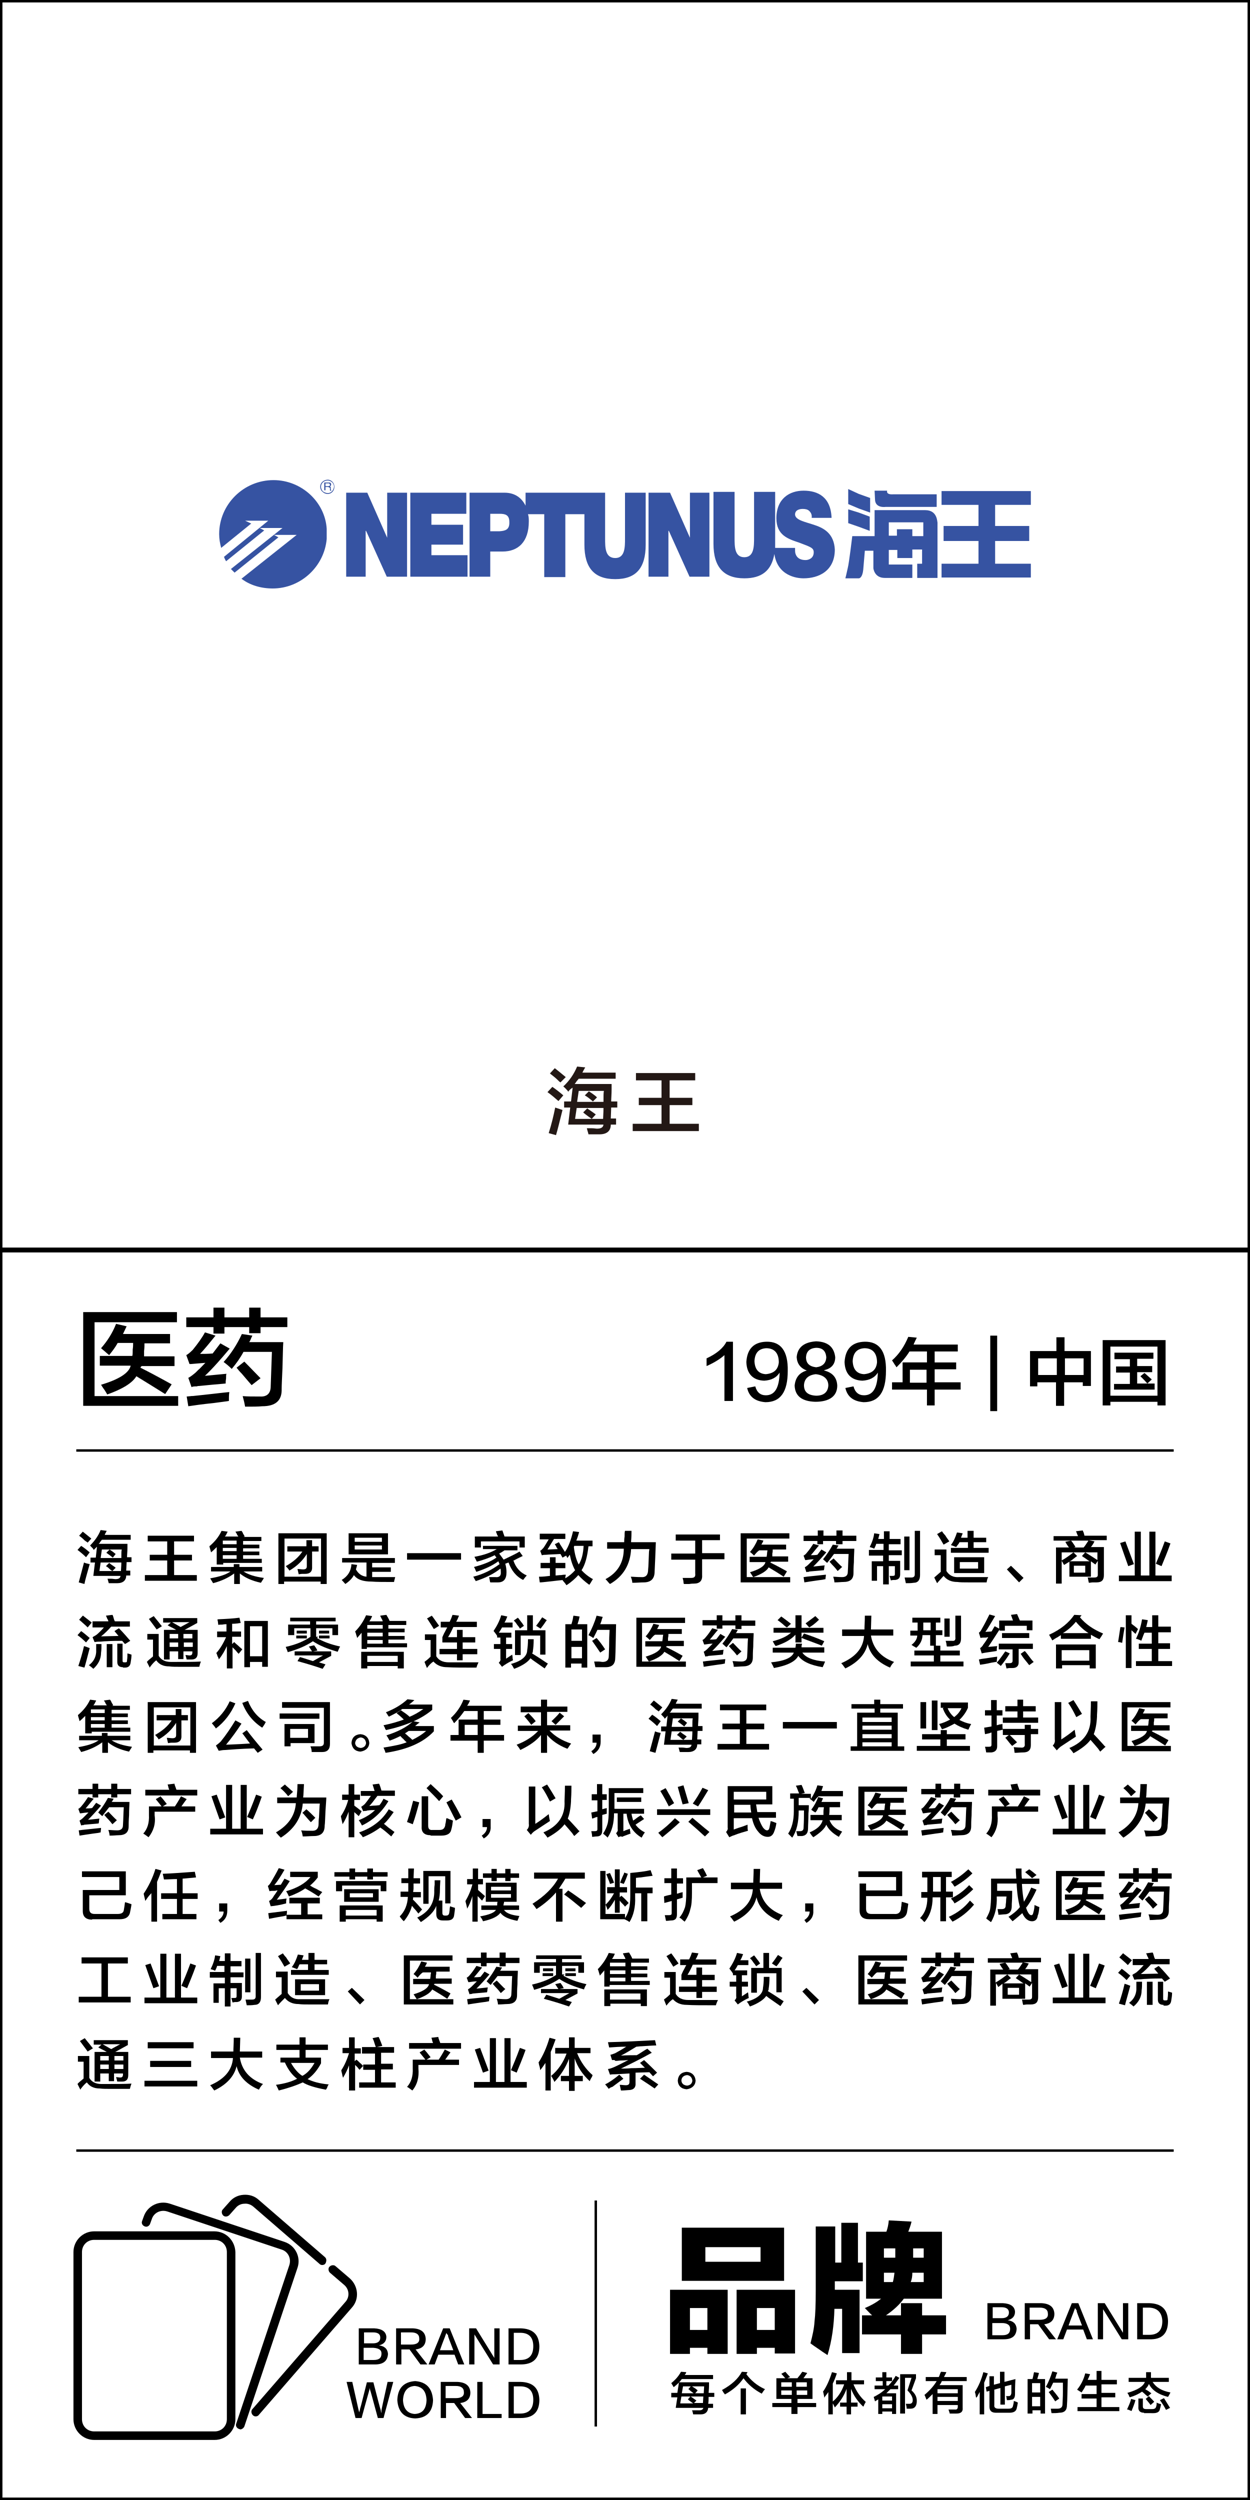 <?xml version="1.0" encoding="utf-8"?>
<!-- Generator: Adobe Illustrator 19.0.0, SVG Export Plug-In . SVG Version: 6.00 Build 0)  -->
<svg version="1.1" id="图层_1" xmlns="http://www.w3.org/2000/svg" xmlns:xlink="http://www.w3.org/1999/xlink" x="0px" y="0px"
	 width="308px" height="616px" viewBox="0 0 308 616" style="enable-background:new 0 0 308 616;" xml:space="preserve">
<style type="text/css">
	.st0{fill:#231815;}
	.st1{fill:#3653A2;}
</style>
<g id="XMLID_6631_">
	<path id="XMLID_641_" class="st0" d="M137.6,271.3c-0.8-0.7-1.7-1.5-2.7-2.2l1.2-1.3c1,0.7,1.9,1.4,2.7,2.1L137.6,271.3z
		 M137,279.7l-1.8-0.5c0.7-2.2,1.2-4.3,1.6-6.3c0.6,0.2,1.2,0.4,1.8,0.6C137.9,276.3,137.4,278.4,137,279.7z M138.1,266.7
		c-0.2-0.1-0.5-0.4-0.8-0.7c-0.3-0.3-0.9-0.8-1.8-1.5l1.2-1.3c0.5,0.4,1.4,1.1,2.7,2.2L138.1,266.7z M140,269c0,0-0.1-0.1-0.1-0.2
		c-0.3-0.3-0.6-0.7-1.1-1.1c1.5-1.4,2.6-3,3.4-4.9l2,0.2c-0.3,0.5-0.5,0.9-0.7,1.3h8.2v1.5h-9.1c-0.1,0.1-0.3,0.4-0.5,0.6
		c-0.2,0.3-0.4,0.6-0.5,0.7h9.1c0,0.2,0,0.6,0,1.3c0,1.2-0.1,2.2-0.1,3h1.5v1.5h-1.5l-0.1,2.7h1.3v1.5h-1.3c0,1.6-1,2.4-2.8,2.4
		h-2.7c-0.1-0.5-0.3-1-0.4-1.5c0.2,0,0.6,0,1.2,0c0.6,0,1,0.1,1.3,0.1c1,0,1.5-0.3,1.6-1h-8.7l0.5-4.2h-1.5v-1.5h1.7l0.4-3.4
		C140.6,268.3,140.3,268.6,140,269z M148.6,275.7c0-0.5,0.1-1.4,0.1-2.7h-6.6l-0.4,2.7h4.1c-0.2-0.2-0.6-0.4-1.1-0.8
		c-0.4-0.3-0.8-0.6-1-0.8l1-1c0.1,0.1,0.4,0.3,0.7,0.5c0.6,0.4,1,0.7,1.4,1l-1,1.1H148.6z M142.6,268.8l-0.4,2.7h6.5
		c0-1.4,0-2.3,0.1-2.7H142.6z M146.1,271.4c-0.7-0.6-1.3-1.1-2-1.5l1-1c0.3,0.2,0.8,0.5,1.3,0.9c0.3,0.2,0.5,0.4,0.7,0.6
		L146.1,271.4z"/>
	<path id="XMLID_649_" class="st0" d="M156.7,266.2v-1.8h14.6v1.8H165v4.3h5.6v1.8H165v4.6h7.2v1.8h-16.3v-1.8h7.1v-4.6h-5.6v-1.8
		h5.6v-4.3H156.7z"/>
</g>
<g id="XMLID_6627_">
	<path id="XMLID_632_" d="M20.5,346.4v-23.1h23.1v2.5H23.3V344h20.6v2.4H20.5z M26.9,333.9c-0.1-0.1-0.4-0.3-0.6-0.5
		c-0.2-0.2-0.7-0.6-1.4-1.2c1.5-1.7,2.8-3.7,3.7-6l2.6,0.6c-0.3,0.6-0.6,1.3-0.9,1.9h11.6v2.3h-6.3c0,0.5,0,1.1-0.1,1.9
		c0,0.6,0,1,0,1.3H43v2.4h-8.1l-0.2,0.2l-0.1,0.2c1.6,0.8,3.9,2,6.8,3.6c0.4,0.2,0.7,0.4,0.9,0.5l-1.6,2.4c-2.4-1.5-4.8-3-7.1-4.4
		c-1,1.7-3.5,3.2-7.2,4.5c-0.1-0.3-0.4-0.7-0.7-1.2c-0.4-0.5-0.6-0.9-0.8-1.2c4.4-1.3,6.9-2.9,7.3-4.7h-7.6v-2.4h8
		c0.1-0.3,0.1-0.9,0.1-1.6c0.1-0.6,0.1-1.2,0.1-1.6H29C28.4,332,27.7,332.9,26.9,333.9z"/>
	<path id="XMLID_635_" d="M61.4,328.5V327h-6.1v1.6h-2.7V327h-6.7v-2.4h6.7v-2.4h2.7v2.4h6.1v-2.4h2.8v2.4h6.6v2.4h-6.6v1.5H61.4z
		 M47.2,341.8l-0.8-2.3c0.6-0.3,1.2-0.8,1.8-1.3c0.1-0.1,0.4-0.4,0.7-0.7c0.3-0.2,0.8-0.8,1.7-1.7c-1.1,0.1-2.3,0.2-3.6,0.3
		c0.1,0,0,0-0.3,0l-0.8-2.2c0.4-0.2,0.9-0.6,1.6-1.3c1.3-1.6,2.3-3,3-4.3l2.6,0.8c-1.3,1.6-2.5,3.1-3.8,4.5c0.8,0,1.9,0,3.1-0.1
		c0.6-0.8,1.3-1.7,1.9-2.5l2.3,1.3c-2.1,2.5-4.1,4.8-6.1,6.7l5.3-0.5c-0.1,0.2-0.1,0.6-0.1,1.2c-0.1,0.6-0.1,0.9-0.1,1.2
		c-2.4,0.2-4.5,0.4-6.5,0.6c-0.1,0-0.4,0-0.6,0.1C48,341.6,47.5,341.6,47.2,341.8z M46.4,346.5l-0.4-2.4c1.3-0.1,1.7-0.2,1.3-0.1
		c4-0.4,7.1-0.8,9.2-1c-0.1,0.7-0.1,1.4-0.1,2.2c-0.8,0.1-2,0.3-3.7,0.5C49.8,346,47.7,346.3,46.4,346.5z M57.1,337.3
		c-0.6-0.6-1.3-1.2-2-1.7c1.8-2,3.3-4.3,4.5-6.9l2.6,0.4c-0.1,0.1-0.2,0.4-0.3,0.6c-0.1,0.2-0.2,0.6-0.5,1h8.4
		c-0.1,1.3-0.1,3.4-0.2,6.4c-0.1,2.4-0.2,4.2-0.2,5.1c0.1,2.9-1.5,4.3-4.8,4.3c-1,0.1-2.4,0.1-4.2,0.1c-0.1-0.6-0.3-1.5-0.6-2.6
		c1,0.1,2.5,0.1,4.3,0.1c1.7,0.1,2.6-0.8,2.6-2.5c0.1-2.9,0.2-5.7,0.3-8.5H60C59.2,334.6,58.2,336,57.1,337.3z M62,341.3
		c-0.6-0.7-1.4-1.6-2.4-2.8c-0.6-0.6-1-1.1-1.3-1.5l1.9-1.5c1.6,1.6,2.9,3,4,4.1L62,341.3z"/>
</g>
<g id="XMLID_6626_">
	<path id="XMLID_20_" d="M178.5,345.1v-11.2c-1.1,1-2.6,1.9-4.4,2.7c0-0.7,0-1.3,0-1.9c2.4-1.1,4.1-2.5,4.9-4.1h1.6v14.6H178.5z"/>
	<path id="XMLID_25_" d="M184.1,342l2-0.4c0.4,1.5,1.3,2.2,2.6,2.2c2.2,0,3.3-1.8,3.4-5.6c-0.8,1.3-2.1,1.9-3.8,2
		c-2.8-0.1-4.3-1.7-4.4-4.6c0.2-3.2,1.8-4.9,4.9-5c3.6-0.1,5.4,2.3,5.3,7.2c0,5.2-1.8,7.7-5.5,7.7
		C186.1,345.3,184.6,344.2,184.1,342z M191.9,335.7c0-2.3-1.1-3.5-3.1-3.5c-1.8,0.1-2.8,1.1-2.9,3.2c0.1,2,1,3.1,2.8,3.2
		C190.7,338.4,191.7,337.5,191.9,335.7z"/>
	<path id="XMLID_612_" d="M198.8,337.7L198.8,337.7c-1.6-0.6-2.4-1.7-2.5-3.3c0.2-2.4,1.8-3.7,4.8-3.9c2.9,0.1,4.4,1.4,4.7,3.9
		c0,1.7-0.9,2.8-2.7,3.2v0.1c2,0.5,3.1,1.7,3.2,3.7c0,2.6-1.9,4-5.4,4c-3.3-0.1-5-1.4-5.1-4C196,339.4,197,338.2,198.8,337.7z
		 M201.1,343.9c1.9,0,2.9-0.9,3-2.5c0-1.6-1.1-2.6-3.1-2.8c-1.8,0.2-2.8,1.1-2.9,2.7C198.1,343,199.1,343.8,201.1,343.9z
		 M201.1,332.1c-1.6,0.1-2.4,0.9-2.5,2.3c0,1.5,0.8,2.3,2.5,2.5c1.6-0.2,2.4-1,2.5-2.4C203.5,332.9,202.7,332.1,201.1,332.1z"/>
	<path id="XMLID_616_" d="M208.3,342l2-0.4c0.4,1.5,1.3,2.2,2.6,2.2c2.2,0,3.3-1.8,3.4-5.6c-0.8,1.3-2.1,1.9-3.8,2
		c-2.8-0.1-4.3-1.7-4.4-4.6c0.2-3.2,1.8-4.9,4.9-5c3.6-0.1,5.4,2.3,5.3,7.2c0,5.2-1.8,7.7-5.5,7.7
		C210.3,345.3,208.8,344.2,208.3,342z M216.1,335.7c0-2.3-1.1-3.5-3.1-3.5c-1.8,0.1-2.8,1.1-2.9,3.2c0.1,2,1,3.1,2.8,3.2
		C214.9,338.4,215.9,337.5,216.1,335.7z"/>
	<path id="XMLID_619_" d="M220.9,336.9c-0.1-0.1-0.2-0.4-0.4-0.6c-0.1-0.2-0.4-0.6-0.7-1.1c1.7-1.5,3-3.4,4-5.8l2.1,0.2
		c-0.3,0.6-0.6,1.2-0.8,1.7H236v1.7h-5.7v2.7h5.3v1.7h-5.3v3.2h6.4v1.8h-6.4v3.9h-1.9v-3.9h-8.6v-1.8h2.6v-4.9h6V333h-4.3
		C223.3,334.3,222.2,335.6,220.9,336.9z M224.2,337.5v3.2h4.1v-3.2H224.2z"/>
	<path id="XMLID_622_" d="M244,347.7v-18.6h1.7v18.6H244z"/>
	<path id="XMLID_624_" d="M253.8,341.6v-8.7h6.5v-3.4h2v3.4h6.5v8.6h-2v-0.9h-4.6v5.8h-2v-5.8h-4.6v1H253.8z M255.8,334.7v4.1h4.6
		v-4.1H255.8z M267,334.7h-4.6v4.1h4.6V334.7z"/>
	<path id="XMLID_628_" d="M271.7,346.3v-16.1h15.5v16.1h-2v-0.9h-11.6v0.9H271.7z M273.6,331.8v12.1h11.6v-12.1H273.6z M274.6,334.8
		v-1.5h9.6v1.5h-4v1.8h3.7v1.5h-3.7v2.8h2.5c-0.6-0.7-1.2-1.3-1.7-1.8l1-0.8c0.6,0.5,1.2,1.1,1.8,1.6l-1.1,1h1.8v1.5h-10V341h3.9
		v-2.8h-3.4v-1.5h3.4v-1.8H274.6z"/>
</g>
<g id="XMLID_2295_">
	<g id="XMLID_4016_">
		<path id="XMLID_4484_" d="M21.2,383.7c-0.6-0.6-1.3-1.2-2.1-1.8l0.9-1c0.8,0.5,1.5,1.1,2.1,1.6L21.2,383.7z M20.8,390.3l-1.4-0.4
			c0.5-1.8,0.9-3.4,1.3-4.9c0.4,0.2,0.9,0.3,1.4,0.4C21.5,387.6,21,389.2,20.8,390.3z M21.6,380.1c-0.1-0.1-0.4-0.3-0.7-0.5
			c-0.3-0.3-0.7-0.7-1.4-1.2l0.9-1c0.4,0.3,1.1,0.9,2.1,1.7L21.6,380.1z M23.1,381.9c0,0-0.1-0.1-0.1-0.2c-0.2-0.3-0.5-0.5-0.8-0.9
			c1.1-1.1,2-2.3,2.6-3.8l1.5,0.2c-0.2,0.4-0.4,0.7-0.5,1h6.4v1.2h-7.1c-0.1,0.1-0.2,0.3-0.4,0.5c-0.1,0.3-0.3,0.4-0.4,0.5h7.1
			c0,0.1,0,0.5,0,1c0,0.9-0.1,1.7-0.1,2.3h1.1v1.2h-1.2l-0.1,2.1h1v1.2h-1c0,1.2-0.8,1.9-2.2,1.9h-2.1c-0.1-0.4-0.2-0.7-0.3-1.1
			c0.2,0,0.5,0,0.9,0c0.4,0,0.8,0.1,1,0.1c0.8,0,1.2-0.2,1.3-0.8H23l0.4-3.3h-1.1v-1.2h1.3l0.3-2.7
			C23.6,381.4,23.3,381.7,23.1,381.9z M29.8,387.1c0-0.4,0.1-1.1,0.1-2.1h-5.1l-0.3,2.1h3.2c-0.2-0.1-0.5-0.3-0.8-0.6
			c-0.3-0.3-0.6-0.5-0.8-0.6l0.8-0.8c0.1,0.1,0.3,0.2,0.5,0.4c0.4,0.3,0.8,0.5,1.1,0.8l-0.8,0.8H29.8z M25.1,381.8l-0.3,2.1h5.1
			c0-1.1,0-1.8,0.1-2.1H25.1z M27.8,383.8c-0.5-0.4-1-0.8-1.6-1.2l0.8-0.8c0.3,0.2,0.6,0.4,1,0.7c0.2,0.2,0.4,0.3,0.5,0.4
			L27.8,383.8z"/>
		<path id="XMLID_4482_" d="M36.4,379.8v-1.4h11.4v1.4h-4.9v3.3h4.4v1.4h-4.4v3.6h5.6v1.4H35.7v-1.4h5.5v-3.6h-4.3v-1.4h4.3v-3.3
			H36.4z"/>
		<path id="XMLID_4475_" d="M53.4,385.5v-4.3c-0.4,0.4-0.9,0.9-1.4,1.3c-0.1-0.5-0.3-1-0.4-1.5c1.3-1.1,2.3-2.3,3-3.8l1.5,0.2
			c-0.1,0.2-0.2,0.4-0.4,0.8c-0.1,0.2-0.2,0.3-0.3,0.4h3.3c0-0.1-0.1-0.2-0.2-0.3c-0.1-0.2-0.2-0.5-0.5-0.9l1.5-0.2
			c0.1,0.1,0.3,0.4,0.4,0.7c0.2,0.3,0.3,0.5,0.4,0.7l-0.3,0.1h4.4v1h-4.5v0.9h4v0.9h-4v0.8h4v0.9h-4v0.9h4.6v1h-9.5v0.4H53.4z
			 M52,387.2v-1.1h5.6v-0.7H59v0.7h5.6v1.1H60c1.2,0.8,2.8,1.3,5,1.6c0,0.1-0.1,0.2-0.2,0.4c-0.2,0.3-0.4,0.6-0.5,0.8
			c-2.3-0.5-4-1.3-5.2-2.3v2.6h-1.4v-2.6c-1.2,0.9-2.9,1.8-5.2,2.4c-0.2-0.4-0.5-0.8-0.7-1.2c2.3-0.4,3.9-0.9,5-1.7H52z M54.9,379.6
			v0.9h3.4v-0.9H54.9z M54.9,381.4v0.8h3.4v-0.8H54.9z M54.9,383.2v0.9h3.4v-0.9H54.9z"/>
		<path id="XMLID_4471_" d="M68.6,390.3v-12.5h11.9v12.5H79v-0.6h-9v0.6H68.6z M70.1,379.1v9.4h9v-9.4H70.1z M70.8,382.3v-1.3h4.7
			v-1.5h1.4v1.5h1.6v1.3h-1.6v3.7c0.1,1.2-0.5,1.8-1.7,1.8c-0.1,0-0.4,0-0.7,0c-0.4,0-0.7,0.1-0.9,0.1c-0.1-0.4-0.2-0.9-0.3-1.3
			c0.5,0,1,0.1,1.4,0.1c0.6,0,0.9-0.2,0.9-0.8v-3c-1,1.6-2.4,3-4.3,4.1c-0.1-0.2-0.3-0.5-0.7-0.9c-0.1-0.1-0.1-0.2-0.2-0.2
			c1.8-1,3.2-2.2,4.1-3.6H70.8z"/>
		<path id="XMLID_4466_" d="M84.3,385.1v-1.2h13v1.2h-5.6v1.1h4.6v1.1h-4.6v1.3c1.9,0,3.8,0,5.7,0c0,0-0.1,0.1-0.1,0.3
			c-0.1,0.4-0.2,0.7-0.2,0.9c-2.5,0-4.3,0-5.5-0.1c-2.2,0-3.6-0.5-4.4-1.6c-0.4,0.8-1.1,1.5-2.1,2.2c-0.3-0.3-0.6-0.7-0.9-1
			c1.5-0.9,2.3-2.2,2.4-3.9l1.4,0.2c-0.1,0.4-0.2,0.8-0.3,1.1c0.6,1.1,1.5,1.7,2.6,1.8v-3.5H84.3z M85.9,383v-5.2h9.7v5.2H85.9z
			 M87.4,378.9v1h6.7v-1H87.4z M87.4,380.8v1h6.7v-1H87.4z"/>
		<path id="XMLID_4464_" d="M100.3,384.3v-1.6h13.3v1.6H100.3z"/>
		<path id="XMLID_4461_" d="M119,382v-1.1h8.5v1.1h-3.2c-0.4,0.3-0.9,0.6-1.3,0.8c0.4,0.5,0.8,1.1,1.1,1.5c1.6-0.8,3-1.4,3.9-2
			l0.8,1.1c-0.4,0.2-1.1,0.5-2,1c0.1,0,0,0-0.3,0.1c0.6,1.8,1.7,3,3.3,3.7c-0.3,0.3-0.6,0.7-0.9,1.1c-1.8-0.9-2.9-2.4-3.6-4.3
			l-0.8,0.3c0.2,0.7,0.3,1.4,0.3,2.1c0,1.7-0.7,2.5-2.1,2.5c-0.5,0-1.2,0-1.9,0c0-0.1-0.1-0.2-0.1-0.4c-0.1-0.4-0.1-0.7-0.2-0.9
			c0.6,0,1.1,0,1.6,0c0.9,0.1,1.4-0.3,1.3-1.3c0-0.3,0-0.6-0.1-0.8c-1.6,1.3-3.7,2.3-6.1,3.1c0-0.1-0.1-0.3-0.2-0.4
			c-0.2-0.4-0.3-0.6-0.4-0.7c2.5-0.6,4.6-1.7,6.5-3.1c-0.1-0.2-0.2-0.4-0.3-0.7c-1.5,1.1-3.3,1.9-5.4,2.6c-0.1-0.1-0.2-0.3-0.3-0.6
			c-0.1-0.3-0.3-0.5-0.3-0.6c2.3-0.6,4.1-1.3,5.5-2.3c0-0.1-0.1-0.2-0.2-0.3c-0.1-0.1-0.1-0.2-0.2-0.3c-1.4,0.7-2.9,1.2-4.4,1.6
			c-0.2-0.4-0.4-0.8-0.6-1.2c2.2-0.4,4-1,5.5-1.9H119z M117,381.3v-2.7h5.7c0-0.1-0.1-0.3-0.2-0.4c-0.1-0.4-0.3-0.7-0.3-0.9l1.6-0.2
			c0,0.1,0.1,0.3,0.2,0.6c0.1,0.4,0.3,0.7,0.3,0.9h5v2.7H128v-1.5h-9.5v1.5H117z"/>
		<path id="XMLID_4458_" d="M133,379.2v-1.3h6.3v1.3h-2.8c-0.7,1.1-1.2,2-1.6,2.6l2.5-0.1c0-0.1-0.1-0.2-0.2-0.3
			c-0.1-0.2-0.2-0.5-0.5-0.9l1-0.5c0.1,0.1,0.2,0.3,0.3,0.5c0.5,0.8,0.9,1.4,1.2,1.9c0.9-1.3,1.5-3,2-5.1l1.5,0.2
			c-0.2,0.7-0.4,1.4-0.7,2.1h4v1.4h-1c-0.3,2.6-0.8,4.5-1.7,5.9c0.7,0.8,1.7,1.6,2.8,2.2c-0.3,0.4-0.5,0.9-0.9,1.4
			c-1.1-0.8-2-1.6-2.7-2.4c-0.7,0.8-1.7,1.7-2.9,2.5c-0.1-0.1-0.2-0.2-0.3-0.4c-0.1-0.1-0.3-0.4-0.7-0.8l0.2-0.1
			c-0.8,0.1-2,0.2-3.6,0.4c-1,0.1-1.7,0.2-2.2,0.2l-0.2-1.4c0,0,0.1,0,0.2,0c0.8,0,1.6-0.1,2.5-0.2v-1.9h-2.3v-1.3h2.3v-1.4h1.4v1.4
			h2.4v1.3h-2.4v1.8c0.3,0,0.8-0.1,1.4-0.1c0.5-0.1,0.9-0.1,1.1-0.1c0,0.1,0,0.3-0.1,0.5c0,0.2,0,0.3,0,0.4c1-0.6,1.8-1.3,2.4-2
			c-0.6-1.1-1-2.3-1.3-3.8c-0.1,0.1-0.2,0.2-0.3,0.4c-0.1,0.2-0.3,0.3-0.3,0.4l-0.3-0.6l-0.9,0.5l-0.5-0.9c-1.5,0.1-2.7,0.1-3.6,0.2
			c-0.3,0-0.6,0-0.9,0.1c0,0,0,0-0.1,0l-0.4-1.1c0.3-0.1,0.5-0.4,0.8-0.7c0.3-0.4,0.7-1.1,1.3-2.1H133z M142.6,385.5
			c0.7-1.1,1.1-2.6,1.2-4.6h-2.3l-0.1,0.3C141.6,382.9,142,384.4,142.6,385.5z"/>
		<path id="XMLID_4456_" d="M150.3,390.3c-0.1-0.1-0.2-0.2-0.3-0.3c-0.4-0.5-0.7-0.8-0.8-0.9c3-1.6,4.5-4.1,4.5-7.5h-4.1V380h4.2
			c0-0.3,0-0.8,0.1-1.4c0-0.6,0-1.1,0.1-1.4h1.6c0,0.6,0,1.5-0.1,2.6c0,0,0,0,0,0.2h6.1c-0.1,2.8-0.2,5.2-0.3,7.2
			c0,1.8-0.9,2.7-2.7,2.7c-0.8,0-1.7,0.1-2.8,0.1c0-0.3-0.1-0.8-0.3-1.3c0-0.1-0.1-0.2-0.1-0.2c0.6,0,1.4,0.1,2.6,0.1
			c1.2,0.1,1.7-0.6,1.7-1.9c0.1-0.8,0.1-2.1,0.2-4.1c0-0.4,0.1-0.7,0.1-0.9h-4.5C155.3,385.5,153.6,388.4,150.3,390.3z"/>
		<path id="XMLID_4454_" d="M166.5,379.5v-1.4h10.9v1.4H173v3.2h5.5v1.5H173v3.9c0.1,1.4-0.6,2.1-2,2.1c-0.2,0-0.6,0-1.2,0.1
			c-0.6,0-1,0-1.3,0c0-0.1-0.1-0.3-0.1-0.6c0-0.2-0.1-0.5-0.2-0.9c0.7,0,1.3,0,2.1,0c0.8,0,1.1-0.3,1-1.1v-3.4h-5.9v-1.5h5.9v-3.2
			H166.5z"/>
		<path id="XMLID_4451_" d="M182.5,389.8v-12h12v1.3H184v9.5h10.7v1.3H182.5z M185.8,383.3c-0.1-0.1-0.2-0.2-0.3-0.3
			c-0.1-0.1-0.3-0.3-0.7-0.6c0.8-0.9,1.4-1.9,1.9-3.1l1.4,0.3c-0.1,0.3-0.3,0.7-0.5,1h6.1v1.2h-3.3c0,0.3,0,0.6-0.1,1
			c0,0.3,0,0.5,0,0.7h3.9v1.3H190l-0.1,0.1l-0.1,0.1c0.8,0.4,2,1,3.6,1.9c0.2,0.1,0.4,0.2,0.5,0.3l-0.8,1.3
			c-1.2-0.8-2.5-1.6-3.7-2.3c-0.5,0.9-1.8,1.7-3.8,2.4c-0.1-0.1-0.2-0.3-0.4-0.6c-0.2-0.3-0.3-0.5-0.4-0.6c2.3-0.7,3.6-1.5,3.8-2.5
			h-3.9v-1.3h4.2c0-0.2,0.1-0.5,0.1-0.8c0-0.3,0.1-0.6,0.1-0.8h-2C186.6,382.3,186.2,382.8,185.8,383.3z"/>
		<path id="XMLID_4445_" d="M206,380.5v-0.8h-3.2v0.8h-1.4v-0.8H198v-1.3h3.5v-1.3h1.4v1.3h3.2v-1.3h1.5v1.3h3.4v1.3h-3.4v0.8H206z
			 M198.7,387.4l-0.4-1.2c0.3-0.2,0.6-0.4,0.9-0.7c0.1-0.1,0.2-0.2,0.4-0.4c0.1-0.1,0.4-0.4,0.9-0.9c-0.6,0-1.2,0.1-1.9,0.2
			c0,0,0,0-0.2,0l-0.4-1.1c0.2-0.1,0.5-0.3,0.8-0.7c0.7-0.8,1.2-1.6,1.6-2.2l1.4,0.4c-0.7,0.8-1.3,1.6-2,2.4c0.4,0,1,0,1.6-0.1
			c0.3-0.4,0.7-0.9,1-1.3l1.2,0.7c-1.1,1.3-2.2,2.5-3.2,3.5l2.8-0.3c0,0.1-0.1,0.3-0.1,0.6c0,0.3-0.1,0.5-0.1,0.6
			c-1.2,0.1-2.4,0.2-3.4,0.3c-0.1,0-0.2,0-0.3,0.1C199,387.3,198.8,387.3,198.7,387.4z M198.2,389.9l-0.2-1.3
			c0.7-0.1,0.9-0.1,0.7-0.1c2.1-0.2,3.7-0.4,4.8-0.5c0,0.4-0.1,0.7-0.1,1.1c-0.4,0.1-1,0.2-1.9,0.3
			C200,389.6,198.9,389.8,198.2,389.9z M203.8,385.1c-0.3-0.3-0.7-0.6-1-0.9c0.9-1.1,1.7-2.3,2.4-3.6l1.4,0.2c0,0.1-0.1,0.2-0.2,0.3
			c0,0.1-0.1,0.3-0.3,0.5h4.4c0,0.7-0.1,1.8-0.1,3.3c-0.1,1.3-0.1,2.2-0.1,2.7c0,1.5-0.8,2.2-2.5,2.2c-0.5,0-1.2,0.1-2.2,0.1
			c0-0.3-0.1-0.8-0.3-1.4c0.5,0,1.3,0.1,2.2,0.1c0.9,0,1.4-0.4,1.4-1.3c0.1-1.5,0.1-3,0.2-4.4h-3.6
			C204.9,383.7,204.4,384.4,203.8,385.1z M206.4,387.1c-0.3-0.4-0.7-0.9-1.3-1.5c-0.3-0.3-0.5-0.6-0.7-0.8l1-0.8
			c0.8,0.8,1.5,1.6,2.1,2.1L206.4,387.1z"/>
		<path id="XMLID_4441_" d="M214.1,383.1v-1.2h3.6v-1.5h-1.8c-0.1,0.4-0.3,0.8-0.5,1.2c-0.4-0.2-0.7-0.3-1.1-0.4
			c0.6-1.2,1-2.4,1.1-3.4l1.3,0.2c-0.1,0.4-0.2,0.8-0.3,1.2h1.4v-1.9h1.4v1.9h2.7v1.3H219v1.5h3.2v1.2H219v1.4h2.8v3.3
			c0,0.9-0.4,1.3-1.2,1.4c-0.1,0-0.2,0-0.4,0c-0.3,0-0.5,0.1-0.7,0.1c-0.1-0.4-0.2-0.7-0.3-1.1c0.2,0,0.5,0,0.8,0
			c0.4,0,0.5-0.1,0.5-0.5v-1.9H219v4.5h-1.4v-4.5h-1.5v3.6h-1.3v-4.8h2.8v-1.4H214.1z M222.8,386.9v-8.3h1.3v8.3H222.8z
			 M223.2,390.1c-0.1-0.5-0.2-0.9-0.3-1.4c0.6,0,1.1,0,1.6,0c0.6,0,0.9-0.2,0.9-0.8v-10.7h1.3v10.9c0,1.2-0.5,1.9-1.6,1.9
			C224.5,390.1,223.9,390.1,223.2,390.1z"/>
		<path id="XMLID_4435_" d="M230.9,390.1l-0.7-1.4l1.6-1.4v-4.1h-1.5v-1.4h2.9v5.3c0.7,1.1,1.7,1.6,3.1,1.5c2.2,0,4.6,0,7.2,0
			c-0.2,0.3-0.3,0.7-0.4,1.3c-2,0-3.5,0-4.5,0c-1.1,0-2,0-2.7-0.1c-1.5,0-2.6-0.5-3.4-1.5C231.9,389,231.3,389.6,230.9,390.1z
			 M232.5,380.6c-0.4-0.7-0.9-1.6-1.6-2.6l1.2-0.7c0.2,0.3,0.4,0.6,0.8,1c0.4,0.7,0.8,1.1,1,1.5L232.5,380.6z M235.6,381.2
			c-0.5-0.2-1-0.4-1.3-0.5c0.7-0.9,1.1-1.9,1.5-3.1l1.4,0.2c-0.1,0.4-0.3,0.7-0.4,1.1h1.6v-1.7h1.5v1.7h3.1v1.1h-3.1v1.4h3.7v1.2
			h-9.3v-1.2h4.2v-1.4h-2.1c0,0.1-0.1,0.2-0.2,0.4C235.9,380.8,235.7,381,235.6,381.2z M235.1,387.6v-3.9h7.4v3.9H235.1z
			 M236.5,384.9v1.6h4.5v-1.6H236.5z"/>
		<path id="XMLID_4433_" d="M252.2,388.8l-1.1,1.1l-3-3.2l1-0.9L252.2,388.8z"/>
		<path id="XMLID_4429_" d="M262.2,385.6c-0.1-0.1-0.2-0.3-0.4-0.7c-0.1-0.1-0.2-0.3-0.2-0.3v5.6h-1.4v-8.9h3.2
			c-0.4-0.5-0.7-1-0.9-1.4l1.4-0.3c0.3,0.3,0.6,0.8,1,1.4c0,0.1,0.1,0.1,0.1,0.2l-0.4,0.1h2.4c0.3-0.3,0.6-0.8,1-1.4
			c0.1-0.1,0.1-0.2,0.2-0.3h-8.6v-1.1h6c0-0.1-0.1-0.3-0.2-0.5c-0.1-0.3-0.2-0.6-0.3-0.7l1.7-0.2c0,0.1,0.1,0.3,0.2,0.5
			c0.1,0.4,0.2,0.6,0.2,0.8h5.5v1.1h-4.4l1.4,0.3c-0.1,0.1-0.2,0.4-0.4,0.7c-0.2,0.3-0.4,0.6-0.5,0.7h3.2v6.9c0,1.2-0.5,1.8-1.8,1.8
			c-0.2,0-0.5,0-0.9,0c-0.4,0-0.7,0.1-1,0.1c0-0.1-0.1-0.3-0.1-0.4c-0.1-0.4-0.1-0.7-0.2-0.9c0.6,0,1.1,0,1.6,0
			c0.7,0,0.9-0.2,0.9-0.7v-3.4l-0.6,0.9l-1.1-0.8v3.8h-5.3v-3.7L262.2,385.6z M261.6,382.5v2c0.9-0.5,1.9-1.2,2.9-2l0.9,0.9
			c-0.1,0.1-0.3,0.2-0.4,0.3c-0.6,0.5-1,0.8-1.4,1h4.9c-0.2-0.1-0.5-0.3-0.9-0.6c-0.4-0.3-0.8-0.5-1-0.7l0.8-0.9
			c0.8,0.5,1.8,1.1,3,1.9v-1.9H261.6z M267.4,387.5v-1.7h-2.8v1.7H267.4z"/>
		<path id="XMLID_4425_" d="M275.7,389.6v-1.4h3.9v-10.8h1.5v10.8h2.1v-10.8h1.5v10.8h4v1.4H275.7z M278,385.9c-0.7-2-1.4-3.9-2-5.7
			l1.3-0.4c0.9,2.4,1.6,4.3,2.1,5.6L278,385.9z M286.2,385.9l-1.4-0.6c0.5-1.2,1.3-3,2.2-5.5l1.4,0.5
			C287.6,382.6,286.8,384.4,286.2,385.9z"/>
		<path id="XMLID_4417_" d="M21.2,404.7c-0.7-0.7-1.4-1.3-2.1-1.8l0.9-1c0.7,0.5,1.4,1.1,2.1,1.7L21.2,404.7z M20.8,410.9l-1.5-0.4
			c0.5-1.5,1-3.1,1.4-4.9c0.4,0.1,0.9,0.3,1.4,0.5C21.5,408.4,21.1,410,20.8,410.9z M21.6,401c-0.3-0.3-0.7-0.7-1.3-1.2
			c-0.3-0.3-0.6-0.5-0.8-0.7l0.9-1c0.1,0,0.2,0.1,0.3,0.2c0.8,0.6,1.4,1.1,1.9,1.5L21.6,401z M23,411.2c-0.3-0.3-0.7-0.6-1.1-0.9
			c1.1-0.8,1.7-1.9,1.8-3.2c0-0.6,0-1.2,0-2H25c0,0.8,0,1.5-0.1,2.1C24.9,408.8,24.2,410.1,23,411.2z M22.8,400.8v-1.3h3.9
			c0-0.1-0.1-0.4-0.3-0.7c-0.1-0.3-0.2-0.5-0.3-0.7l1.6-0.2c0.1,0.1,0.2,0.4,0.3,0.8c0.1,0.4,0.2,0.6,0.3,0.8H32v1.3h-4.6
			c-0.8,0.9-1.6,1.7-2.5,2.4l4.3-0.1l-1-1.2l1.1-0.7c1.2,1.2,2.1,2.3,2.8,3.1l-1.3,0.8l-0.7-0.8c-1,0-2.3,0-3.9,0.1
			c-0.7,0-1.1,0.1-1.5,0.1c-0.4,0-0.8,0-1.3,0.1c0,0,0,0-0.1,0l-0.5-1.2c0.1,0,0.2-0.1,0.3-0.2c0.3-0.1,0.5-0.3,0.7-0.4
			c0.6-0.5,1.2-1.1,1.8-1.8H22.8z M26.3,410.8v-5.7h1.4v5.7H26.3z M30.3,410.8c-0.9,0-1.4-0.4-1.4-1.3V405h1.3v4.2
			c0,0.3,0.1,0.4,0.4,0.4h0.3c0.3,0,0.4-0.1,0.4-0.4c0,0,0-0.1,0-0.1c0.1-0.6,0.1-1.2,0.1-1.7c0.4,0.1,0.7,0.2,1,0.3
			c0,0.7-0.1,1.3-0.2,1.9c-0.1,0.9-0.6,1.3-1.4,1.3H30.3z"/>
		<path id="XMLID_4408_" d="M36.9,410.9l-0.7-1.4c0.2-0.3,0.6-0.6,1.2-1.1c0.1-0.1,0.3-0.2,0.3-0.3V404h-1.4v-1.4h2.8v5.4
			c0.6,1,1.6,1.5,3,1.5c3.5,0,6,0,7.4-0.1c-0.2,0.5-0.3,0.9-0.4,1.3c-2.1,0-3.6,0-4.6,0c-1.2,0-2.1,0-2.8-0.1
			c-1.5,0-2.5-0.5-3.2-1.5c-0.4,0.3-0.9,0.8-1.5,1.6C37,410.8,36.9,410.9,36.9,410.9z M38.6,401.5c-0.3-0.4-0.7-1-1.4-1.9
			c-0.2-0.3-0.4-0.5-0.5-0.7l1.2-0.7c0.1,0.2,0.4,0.5,0.7,0.9c0.6,0.7,1,1.3,1.3,1.6L38.6,401.5z M46,408.9
			c-0.1-0.4-0.2-0.8-0.3-1.1c0.4,0,0.7,0.1,1,0.1c0.5,0,0.7-0.2,0.7-0.8v-0.2h-2.2v1.9h-1.3v-1.9h-2.1v2h-1.4v-7.3h3
			c-0.3-0.2-0.9-0.5-1.7-0.9c-0.2-0.1-0.3-0.2-0.4-0.2l0.8-0.7h-1.9v-1.1h8.4v1.2l-3.1,1.7h3.2v5.7c0,1.1-0.5,1.6-1.5,1.6
			C47,408.9,46.6,408.9,46,408.9z M41.8,402.6v1.1h2.1v-1.1H41.8z M41.8,404.7v1.1h2.1v-1.1H41.8z M46.7,399.7h-4.3
			c0.7,0.4,1.4,0.8,2.1,1.2L46.7,399.7z M47.4,402.6h-2.2v1.1h2.2V402.6z M45.3,404.7v1.1h2.2v-1.1H45.3z"/>
		<path id="XMLID_4404_" d="M53.5,403.3V402h2.3v-1.8c-0.2,0-0.5,0-1,0.1c-0.5,0-0.8,0-1,0.1c0-0.2-0.1-0.4-0.1-0.8
			c-0.1-0.3-0.1-0.5-0.1-0.6c2.2-0.1,4-0.2,5.4-0.4l0.3,1.3c-0.7,0.1-1.3,0.2-2.1,0.2v1.9h2.2v1.3h-2.2v1.8l0.5-0.5
			c0.2,0.2,0.5,0.5,1,0.9c0.4,0.4,0.8,0.7,1,0.9l-0.9,1.1c-0.1-0.1-0.4-0.4-0.7-0.8c-0.4-0.4-0.6-0.6-0.8-0.8v5.2h-1.4v-5.5
			c-0.5,1.1-1.1,2.2-2,3.3c0-0.2-0.1-0.5-0.3-0.8c-0.1-0.4-0.2-0.6-0.3-0.8c0.9-1,1.7-2.3,2.4-3.9H53.5z M60.2,410.7v-11.3H66v11.3
			h-1.4v-1.2h-3v1.3H60.2z M61.6,400.7v7.4h3v-7.4H61.6z"/>
		<path id="XMLID_4396_" d="M83.2,407c-2.4-0.7-4.5-1.5-6.1-2.6c-1.6,1.1-3.7,2-6.2,2.7c-0.1-0.4-0.3-0.8-0.5-1.3
			c2.7-0.6,4.7-1.5,6.1-2.5h1.9l-0.3,0.3c1.5,0.9,3.4,1.6,5.7,2.1C83.5,406.2,83.4,406.6,83.2,407z M71.5,399.5v-0.9h11.2v0.9h-4.8
			v0.8h5.4v2.6h-1.4v-1.7h-4v2.2h-1.4v-2.2h-4v1.7H71v-2.6h5.4v-0.8H71.5z M79.5,411.2c-2-0.7-4-1.3-6.2-1.9l0.6-1
			c1.1,0.3,2.2,0.7,3.2,1l2.5-1.4h-7v-1h4.3c-0.3-0.4-0.5-0.8-0.8-1.2l1.3-0.3c0.3,0.4,0.6,0.8,0.8,1.3l-1.1,0.2h4.5v1.1l-3,1.6
			l1.6,0.5L79.5,411.2z M73,403.7v-0.7h2.6v0.7H73z M73.1,402.5v-0.7h2.5v0.7H73.1z M78.6,402.5v-0.7h2.5v0.7H78.6z M78.6,403.7
			v-0.7h2.6v0.7H78.6z"/>
		<path id="XMLID_4389_" d="M89.1,406.5v-4.2c-0.3,0.4-0.7,0.8-1.1,1.3c0-0.1-0.1-0.4-0.2-0.7c-0.1-0.4-0.2-0.7-0.3-0.9
			c1.2-1.2,2.1-2.6,2.7-4l1.5,0.2c-0.2,0.5-0.4,0.9-0.7,1.3h3.3c0-0.1-0.1-0.4-0.3-0.7c-0.1-0.3-0.3-0.5-0.3-0.7l1.5-0.2
			c0.3,0.5,0.6,1,0.8,1.5h4.1v1h-4.4v0.9h4v0.9h-4v0.9h4v0.9h-4v0.9h4.6v1h-9.9v0.4H89.1z M89,411.1V407h10.5v4.1h-1.5v-0.6h-7.5
			v0.6H89z M90.5,400.4v0.9h3.8v-0.9H90.5z M90.5,402.3v0.9h3.8v-0.9H90.5z M90.5,404.1v0.9h3.8v-0.9H90.5z M90.5,408v1.5h7.5V408
			H90.5z"/>
		<path id="XMLID_4385_" d="M105.2,411l-0.6-1.5c0,0,0.1-0.1,0.1-0.1c0.7-0.5,1.1-0.9,1.4-1.2v-4.1h-1.4v-1.4h2.8v5.4
			c0.6,1,1.6,1.5,3.1,1.5c2,0,4.4,0,7.3,0c-0.2,0.4-0.4,0.9-0.5,1.3c-3.3,0-5.7,0-7.2-0.1c-1.5,0-2.6-0.5-3.4-1.4
			C106.3,409.7,105.7,410.3,105.2,411z M106.9,401.4c-0.3-0.5-0.8-1.3-1.4-2.2c-0.1-0.2-0.2-0.3-0.3-0.4l1.2-0.7
			c0.7,0.9,1.2,1.7,1.8,2.5L106.9,401.4z M108.6,400.9v-1.3h2.2c0.3-0.6,0.5-1.1,0.7-1.7l1.6,0.2c-0.2,0.5-0.4,1-0.7,1.5h5.1v1.3
			h-5.8c-0.4,0.9-0.8,1.7-1.3,2.5h2.2v-1.8h1.4v1.8h3.1v1.3h-3.1v1.6h3.6v1.3h-3.6v1.5h-1.4v-1.5h-4.3v-1.3h4.3v-1.6H109v-1.3
			c0.1-0.2,0.2-0.5,0.4-0.9c0.4-0.7,0.6-1.2,0.8-1.5H108.6z"/>
		<path id="XMLID_4379_" d="M122.5,403.1c-0.1-0.2-0.3-0.5-0.7-1c-0.1-0.1-0.1-0.2-0.2-0.2c0.8-1.2,1.5-2.5,1.9-3.9l1.5,0.3
			c-0.2,0.5-0.4,1.1-0.7,1.5h2v1.2h-2.6c-0.2,0.4-0.5,0.9-0.8,1.3h3.1v1.2h-1.3v1.6h1.5v1.2h-1.5v2.4l1.5-1c0,0.1,0.1,0.4,0.1,0.7
			c0,0.3,0.1,0.6,0.1,0.7c-0.7,0.3-1.4,0.7-2,1.1c-0.2,0.1-0.4,0.3-0.7,0.5l-0.8-1c0.3-0.3,0.5-0.6,0.4-1v-2.4h-1.6v-1.2h1.6v-1.6
			h-0.8V403L122.5,403.1z M134.2,411.1c-0.7-0.5-1.7-1.2-3-2.1c-0.2-0.2-0.4-0.3-0.5-0.4c-0.6,0.9-1.9,1.8-4,2.6
			c-0.1-0.1-0.2-0.3-0.3-0.5c-0.2-0.4-0.4-0.6-0.5-0.7c2.6-0.7,4-1.9,4-3.4c0.1-0.6,0.2-1.5,0.2-2.7h1.4c0,1.3-0.1,2.3-0.2,2.9
			c0,0.1,0,0.3-0.1,0.5c0-0.1,0-0.1-0.1,0.1c0.8,0.5,1.8,1.1,3.1,2c0.3,0.2,0.6,0.4,0.8,0.5L134.2,411.1z M128.1,401.3
			c-0.1-0.3-0.4-0.6-0.7-1c-0.3-0.5-0.6-0.8-0.8-1l1-0.7c0.3,0.3,0.6,0.8,1.1,1.4c0.2,0.3,0.3,0.5,0.4,0.6L128.1,401.3z
			 M126.9,407.8v-6.1h3V398h1.4v3.7h3.1v6h-1.3V403h-4.8v4.8H126.9z M133.2,401.3l-1.1-0.7c0.4-0.5,0.9-1.2,1.5-2.1l1.1,0.7
			c0,0.1-0.1,0.2-0.2,0.3C134,400.3,133.5,400.9,133.2,401.3z"/>
		<path id="XMLID_4373_" d="M139.3,410.9v-10.7h1.5c0.1-0.4,0.3-0.9,0.4-1.6c0-0.2,0.1-0.4,0.1-0.5l1.5,0.2
			c-0.1,0.7-0.3,1.3-0.5,1.9h2.4v10.7h-1.4v-1h-2.6v1H139.3z M140.8,401.5v2.8h2.6v-2.8H140.8z M140.8,405.8v2.8h2.6v-2.8H140.8z
			 M146.7,410.8c-0.1-0.5-0.2-1-0.3-1.4c0.2,0,0.5,0,1,0c0.5,0,0.8,0.1,1.1,0.1c1,0,1.5-0.5,1.5-1.4c0-0.6,0.1-1.8,0.1-3.7
			c0-1.3,0.1-2.3,0.1-2.8h-3c-0.3,0.7-0.7,1.4-1,2c-0.1,0-0.2-0.1-0.3-0.2c-0.2-0.1-0.5-0.3-0.9-0.5c0.8-1.5,1.5-3.1,2-4.8l1.5,0.3
			c0,0.1-0.1,0.3-0.2,0.6c-0.1,0.5-0.3,0.9-0.4,1.2h3.9c-0.1,4-0.1,6.7-0.2,8.2c0,1.6-0.7,2.4-2.4,2.4
			C148.3,410.8,147.6,410.8,146.7,410.8z M147.9,407.2c-0.6-0.9-1.3-1.9-2-2.9l1.1-0.7c0.7,0.8,1.4,1.7,2.1,2.8L147.9,407.2z"/>
		<path id="XMLID_4370_" d="M156.8,410.6v-12h12v1.3h-10.6v9.5H169v1.3H156.8z M160.1,404.1c-0.1-0.1-0.2-0.2-0.3-0.3
			c-0.1-0.1-0.3-0.3-0.7-0.6c0.8-0.9,1.4-1.9,1.9-3.1l1.4,0.3c-0.1,0.3-0.3,0.7-0.5,1h6.1v1.2h-3.3c0,0.3,0,0.6-0.1,1
			c0,0.3,0,0.5,0,0.7h3.9v1.3h-4.2l-0.1,0.1l-0.1,0.1c0.8,0.4,2,1,3.6,1.9c0.2,0.1,0.4,0.2,0.5,0.3l-0.8,1.3
			c-1.2-0.8-2.5-1.6-3.7-2.3c-0.5,0.9-1.8,1.7-3.8,2.4c-0.1-0.1-0.2-0.3-0.4-0.6c-0.2-0.3-0.3-0.5-0.4-0.6c2.3-0.7,3.6-1.5,3.8-2.5
			H159v-1.3h4.2c0-0.2,0.1-0.5,0.1-0.8c0-0.3,0.1-0.6,0.1-0.8h-2C160.9,403.1,160.6,403.6,160.1,404.1z"/>
		<path id="XMLID_4364_" d="M181.2,401.3v-0.8h-3.2v0.8h-1.4v-0.8h-3.5v-1.3h3.5V398h1.4v1.3h3.2V398h1.5v1.3h3.4v1.3h-3.4v0.8
			H181.2z M173.8,408.2l-0.4-1.2c0.3-0.2,0.6-0.4,0.9-0.7c0.1-0.1,0.2-0.2,0.4-0.4c0.1-0.1,0.4-0.4,0.9-0.9c-0.6,0-1.2,0.1-1.9,0.2
			c0,0,0,0-0.2,0l-0.4-1.1c0.2-0.1,0.5-0.3,0.8-0.7c0.7-0.8,1.2-1.6,1.6-2.2l1.4,0.4c-0.7,0.8-1.3,1.6-2,2.4c0.4,0,1,0,1.6-0.1
			c0.3-0.4,0.7-0.9,1-1.3l1.2,0.7c-1.1,1.3-2.2,2.5-3.2,3.5l2.8-0.3c0,0.1-0.1,0.3-0.1,0.6c0,0.3-0.1,0.5-0.1,0.6
			c-1.2,0.1-2.4,0.2-3.4,0.3c-0.1,0-0.2,0-0.3,0.1C174.2,408.1,174,408.1,173.8,408.2z M173.4,410.7l-0.2-1.3
			c0.7-0.1,0.9-0.1,0.7-0.1c2.1-0.2,3.7-0.4,4.8-0.5c0,0.4-0.1,0.7-0.1,1.1c-0.4,0.1-1,0.2-1.9,0.3
			C175.2,410.4,174.1,410.6,173.4,410.7z M179,405.9c-0.3-0.3-0.7-0.6-1-0.9c0.9-1.1,1.7-2.3,2.4-3.6l1.4,0.2c0,0.1-0.1,0.2-0.2,0.3
			c0,0.1-0.1,0.3-0.3,0.5h4.4c0,0.7-0.1,1.8-0.1,3.3c-0.1,1.3-0.1,2.2-0.1,2.7c0,1.5-0.8,2.2-2.5,2.2c-0.5,0-1.2,0.1-2.2,0.1
			c0-0.3-0.1-0.8-0.3-1.4c0.5,0,1.3,0.1,2.2,0.1c0.9,0,1.4-0.4,1.4-1.3c0.1-1.5,0.1-3,0.2-4.4h-3.6
			C180.1,404.5,179.6,405.2,179,405.9z M181.6,407.9c-0.3-0.4-0.7-0.9-1.3-1.5c-0.3-0.3-0.5-0.6-0.7-0.8l1-0.8
			c0.8,0.8,1.5,1.6,2.1,2.1L181.6,407.9z"/>
		<path id="XMLID_4359_" d="M190.4,407.3v-1.3h5.6c0-0.2,0.1-0.5,0.1-1h1.5c0,0.1,0,0.3-0.1,0.5c0,0.2,0,0.4,0,0.4h5.6v1.3h-5.4
			c0.8,1.2,2.7,2,5.6,2.2c-0.2,0.5-0.4,1-0.6,1.4c-3-0.5-5-1.4-6-2.8c-0.7,1.4-2.7,2.4-6,3c-0.2-0.5-0.5-1-0.7-1.4
			c3.2-0.3,5.1-1.1,5.6-2.4H190.4z M202.5,405.5c-0.9-0.4-2.4-0.9-4.2-1.6c-0.3-0.1-0.6-0.3-0.8-0.3v1.1H196v-1.9
			c-1.1,1.2-2.7,2.1-4.9,2.8c0-0.1-0.1-0.2-0.2-0.3c-0.1-0.2-0.3-0.5-0.5-0.9c2-0.5,3.5-1.2,4.5-2.1h-4.3v-1.2h5.4V398h1.5v3.1h5.4
			v1.2h-5.4v1.2l0.6-1c1.5,0.5,3.2,1.1,5,1.9L202.5,405.5z M193.9,401c-0.2-0.1-0.6-0.4-1-0.8c-0.6-0.5-1-0.8-1.3-1l0.9-0.9
			c0.7,0.5,1.5,1.1,2.4,1.8L193.9,401z M199.4,401l-0.9-1c0.1-0.1,0.3-0.2,0.4-0.3c0.8-0.6,1.5-1.1,2-1.5l0.9,0.9
			C200.9,400,200.1,400.6,199.4,401z"/>
		<path id="XMLID_4357_" d="M207.5,403v-1.5h5.5c0-0.8,0.1-1.9,0.1-3.4h1.6l-0.1,3.4h5.5v1.5h-5.5c0.5,3.1,2.4,5.3,5.7,6.5
			c-0.4,0.4-0.7,0.8-1,1.4c-3-1.3-4.9-3.2-5.5-5.8c-0.6,2.5-2.4,4.5-5.5,6c-0.1-0.1-0.3-0.4-0.6-0.8c-0.2-0.3-0.4-0.4-0.4-0.5
			c3.5-1.5,5.4-3.7,5.6-6.7H207.5z"/>
		<path id="XMLID_4352_" d="M224.8,399.8v-1.2h6.9v1.2h-1.1v1.9h1.6v1.2h-1.6v2.6h1.1v1.2h4.8v1.2h-4.8v1.5h5.7v1.2h-13v-1.2h5.7
			v-1.5h-4.8v-1.2h4.8v-1.2h-0.9v-2.6h-1.9c0,1.1-0.5,2.2-1.5,3.1c-0.1,0-0.2-0.1-0.4-0.2s-0.5-0.3-0.8-0.5c0.9-0.7,1.4-1.5,1.4-2.3
			h-1.7v-1.2h1.8v-0.1v-1.9H224.8z M227.5,399.8v1.9h1.8v-1.9H227.5z M232.7,403.3v-4.5h1.3v4.5H232.7z M233.3,405.7
			c0-0.1-0.1-0.4-0.1-0.7c-0.1-0.3-0.1-0.5-0.2-0.7c0.4,0,1,0,1.6,0c0.6,0.1,0.9-0.2,0.8-0.9v-5.3h1.4v5.6c0,1.2-0.5,1.8-1.6,1.8
			C234.8,405.7,234.2,405.7,233.3,405.7z"/>
		<path id="XMLID_4345_" d="M241.9,407.4l-0.4-1.3c0.3-0.2,0.6-0.5,0.8-0.9c0.4-0.5,0.8-1.1,1.2-1.8c-0.1,0-0.3,0-0.5,0.1
			c-0.7,0-1.1,0-1.4,0.1l-0.4-1.3c0.3-0.2,0.5-0.5,0.7-0.9c0.7-1.2,1.3-2.4,1.9-3.6l1.4,0.4c-1.1,1.8-1.8,3.1-2.4,3.9l1.5-0.1
			c0.3-0.4,0.5-0.9,0.8-1.3l1.1,0.6v-2h3.4l-0.5-1.4l1.5-0.2l0.7,1.6h3.1v2.4H253v-1.1h-5.4v1.2h-1.3v-0.3c-0.9,1.4-1.8,2.8-2.8,4.3
			l2.2-0.2c0,0,0,0.1,0,0.1c-0.1,0.3-0.1,0.7-0.1,1.1C243.8,407.1,242.6,407.2,241.9,407.4z M241.5,410.2l-0.3-1.3
			c0.4-0.1,0.9-0.2,1.8-0.3c1.2-0.2,2.1-0.3,2.7-0.4c0,0.4-0.1,0.9-0.1,1.3c-0.3,0-0.8,0.1-1.4,0.2C243,410,242.1,410.1,241.5,410.2
			z M246.6,410.5c0,0-0.1-0.1-0.1-0.1c-0.4-0.3-0.7-0.6-0.9-0.7c0.7-0.8,1.4-1.8,2.1-2.8l1.1,0.5
			C248.1,408.6,247.3,409.6,246.6,410.5z M246.1,406.2V405h8.4v1.3H251v3.3c0,0.9-0.5,1.4-1.5,1.4c-0.1,0-0.4,0-0.7,0
			c-0.3,0-0.6,0.1-0.8,0.1c-0.1-0.4-0.2-0.9-0.3-1.3c0.5,0,0.9,0,1.1,0c0.5,0,0.7-0.2,0.7-0.6v-2.8H246.1z M246.9,403.6v-1.2h6.7
			v1.2H246.9z M253.6,410.3c-0.3-0.4-0.7-0.9-1.2-1.5c-0.4-0.5-0.7-1-0.9-1.3l1-0.7c0.4,0.4,0.9,1.1,1.5,1.9
			c0.3,0.4,0.5,0.6,0.7,0.8L253.6,410.3z"/>
		<path id="XMLID_4340_" d="M270.9,403.9c-0.9-0.4-1.6-0.8-2.1-1.1v1h-7.4v-0.9c-0.2,0.1-0.5,0.3-0.8,0.5c-0.6,0.3-1,0.6-1.3,0.8
			c-0.1-0.1-0.2-0.4-0.4-0.7c-0.2-0.3-0.3-0.5-0.4-0.7c2.9-1.3,4.9-3,6.2-4.9l1.8,0.1l-0.4,0.5c1.4,1.7,3.3,3,5.7,4
			C271.5,403,271.2,403.5,270.9,403.9z M260.2,411.1v-5.9h9.8v5.9h-1.5v-0.8h-6.8v0.8H260.2z M261.6,406.6v2.6h6.8v-2.6H261.6z
			 M265.1,399.6c-0.9,1.1-1.9,2-3.2,2.8h6.3C267.1,401.7,266.1,400.8,265.1,399.6z"/>
		<path id="XMLID_4336_" d="M276.5,404.8c-0.3-0.1-0.7-0.2-1-0.2c0.1-0.5,0.2-1.4,0.4-2.6c0.1-0.5,0.1-0.9,0.2-1.1l1,0.1
			C276.9,402.1,276.7,403.4,276.5,404.8z M279.8,402.6c-0.3-0.3-0.7-0.6-1-0.9v9.3h-1.4v-13h1.4v2.1c0.5,0.4,1.1,0.8,1.6,1.3
			L279.8,402.6z M281.2,404.3c-0.1-0.1-0.3-0.2-0.6-0.3c-0.3-0.1-0.5-0.2-0.7-0.2c0.7-1.4,1.2-3,1.5-4.8l1.4,0.2
			c0,0.2-0.1,0.5-0.2,1c-0.1,0.3-0.1,0.6-0.2,0.7h1.5V398h1.5v2.8h3.1v1.4h-3.1v2.7h2.9v1.4h-2.9v3h3.4v1.2h-8.9v-1.2h3.9v-3h-3.2
			V405h3.2v-2.7H282C281.7,402.9,281.5,403.6,281.2,404.3z"/>
		<path id="XMLID_4330_" d="M21,427.1v-4.3c-0.4,0.4-0.9,0.9-1.4,1.3c-0.1-0.5-0.3-1-0.4-1.5c1.3-1.1,2.3-2.3,3-3.8l1.5,0.2
			c-0.1,0.2-0.2,0.4-0.4,0.8c-0.1,0.2-0.2,0.3-0.3,0.4h3.3c0-0.1-0.1-0.2-0.2-0.3c-0.1-0.2-0.2-0.5-0.5-0.9l1.5-0.2
			c0.1,0.1,0.3,0.4,0.4,0.7c0.2,0.3,0.3,0.5,0.4,0.7l-0.3,0.1h4.4v1h-4.5v0.9h4v0.9h-4v0.8h4v0.9h-4v0.9h4.6v1h-9.5v0.4H21z
			 M19.5,428.8v-1.1h5.6V427h1.4v0.7h5.6v1.1h-4.6c1.2,0.8,2.8,1.3,5,1.6c0,0.1-0.1,0.2-0.2,0.4c-0.2,0.3-0.4,0.6-0.5,0.8
			c-2.3-0.5-4-1.3-5.2-2.3v2.6h-1.4v-2.6c-1.2,0.9-2.9,1.8-5.2,2.4c-0.2-0.4-0.5-0.8-0.7-1.2c2.3-0.4,3.9-0.9,5-1.7H19.5z
			 M22.4,421.2v0.9h3.4v-0.9H22.4z M22.4,423.1v0.8h3.4v-0.8H22.4z M22.4,424.8v0.9h3.4v-0.9H22.4z"/>
		<path id="XMLID_4326_" d="M36.4,431.9v-12.5h11.9v12.5h-1.5v-0.6h-9v0.6H36.4z M37.9,420.7v9.4h9v-9.4H37.9z M38.6,423.9v-1.3h4.7
			v-1.5h1.4v1.5h1.6v1.3h-1.6v3.7c0.1,1.2-0.5,1.8-1.7,1.8c-0.1,0-0.4,0-0.7,0c-0.4,0-0.7,0.1-0.9,0.1c-0.1-0.4-0.2-0.9-0.3-1.3
			c0.5,0,1,0.1,1.4,0.1c0.6,0,0.9-0.2,0.9-0.8v-3c-1,1.6-2.4,3-4.3,4.1c-0.1-0.2-0.3-0.5-0.7-0.9c-0.1-0.1-0.1-0.2-0.2-0.2
			c1.8-1,3.2-2.2,4.1-3.6H38.6z"/>
		<path id="XMLID_4322_" d="M53.2,425.9c-0.3-0.5-0.7-0.9-1-1.3c1.9-1.4,3.4-3.2,4.4-5.4l1.4,0.5C56.9,422.2,55.3,424.3,53.2,425.9z
			 M63.5,431.9l-0.9-1.1c-3.4,0.1-5.7,0.3-7.1,0.4c-0.6,0-1.1,0.1-1.6,0.2l-0.7-1.3c0.4-0.3,0.8-0.6,1.2-1c1.3-1.6,2.5-3.4,3.6-5.2
			l1.5,0.8c-1.1,1.7-2.4,3.5-3.8,5.2c2.5-0.1,4.5-0.2,5.9-0.3c-0.3-0.4-0.7-0.9-1.2-1.6c-0.3-0.4-0.5-0.7-0.7-0.9l1.1-0.8
			c0.9,1.2,2.2,2.8,3.9,4.8L63.5,431.9z M64.6,425.7c-2.3-1.5-3.9-3.5-4.9-6.1l1.4-0.5c0.9,2.3,2.4,4.1,4.4,5.2
			c-0.1,0.1-0.2,0.4-0.4,0.7S64.7,425.6,64.6,425.7z"/>
		<path id="XMLID_4317_" d="M68.9,423.5v-1.3h9.8v1.3H68.9z M76.8,431.7c0-0.5-0.1-0.9-0.3-1.4c0.6,0,1.3,0,2.2,0
			c0.8,0,1.1-0.3,1.1-0.9v-8.6H69.5v-1.4h11.8v10.3c0,1.3-0.6,2-1.9,2C78.6,431.7,77.8,431.7,76.8,431.7z M70.1,430.3v-5.5h7.4v4.7
			h-5.9v0.8H70.1z M75.9,428.2v-2.2h-4.4v2.2H75.9z"/>
		<path id="XMLID_4314_" d="M86.6,429.5c0.1-1.4,0.9-2.1,2.2-2.2c1.3,0.1,2.1,0.9,2.2,2.2c-0.1,1.2-0.9,1.9-2.2,2.1
			C87.5,431.5,86.8,430.8,86.6,429.5z M87.5,429.5c0.1,0.7,0.5,1.1,1.4,1.2c0.8-0.1,1.2-0.5,1.3-1.2c-0.1-0.8-0.5-1.3-1.3-1.4
			C88.1,428.2,87.6,428.7,87.5,429.5z"/>
		<path id="XMLID_4311_" d="M95.8,423c0-0.1-0.1-0.2-0.2-0.3c-0.2-0.4-0.4-0.6-0.5-0.8c2.3-0.9,4-2,5.3-3.2l1.7,0.2
			c-0.4,0.4-0.9,0.8-1.3,1.1h5.7v1.3c-2.7,2.3-6.5,3.9-11.4,5c0-0.1-0.1-0.2-0.2-0.3c0-0.2-0.2-0.5-0.4-0.9c2-0.4,3.6-0.9,5-1.4
			c-0.7-0.7-1.3-1.2-1.8-1.6l1.1-0.7c0.1,0.1,0.4,0.3,0.7,0.5c0.6,0.4,1.1,0.8,1.4,1.1l-0.2,0.1c1.3-0.5,2.5-1.2,3.6-2h-5.2
			C98.4,421.7,97.2,422.3,95.8,423z M96,428.9c-0.4-0.7-0.6-1.1-0.8-1.3c2.8-0.9,5-2,6.6-3.5l1.6,0.3c-0.4,0.3-0.8,0.6-1.1,0.9h4.6
			v1.3c-2.6,2.8-6.6,4.5-11.9,5.3c-0.1-0.4-0.3-0.8-0.5-1.3c2.6-0.4,4.5-0.8,5.7-1.3c-0.2-0.2-0.5-0.4-0.8-0.8
			c-0.4-0.3-0.6-0.6-0.8-0.8l1.2-0.6c0.2,0.2,0.5,0.4,0.9,0.8c0.4,0.3,0.7,0.6,0.9,0.8c1.2-0.6,2.4-1.3,3.4-2.2h-4.3
			C99.3,427.5,97.7,428.3,96,428.9z"/>
		<path id="XMLID_4308_" d="M111.9,424.6c-0.1-0.1-0.2-0.3-0.3-0.5c-0.1-0.2-0.3-0.5-0.5-0.8c1.3-1.2,2.4-2.7,3.1-4.5l1.6,0.2
			c-0.2,0.5-0.4,0.9-0.7,1.3h8.5v1.3h-4.4v2.1h4.1v1.3h-4.1v2.5h5v1.4h-5v3h-1.5v-3H111v-1.4h2v-3.8h4.7v-2.1h-3.3
			C113.7,422.6,112.9,423.6,111.9,424.6z M114.5,425v2.5h3.2V425H114.5z"/>
		<path id="XMLID_4304_" d="M128.3,421.8v-1.3h5v-1.7h1.5v1.7h5v1.3h-5v3.3h5.7v1.3h-5.1c1.3,1.4,3.1,2.5,5.3,3.2
			c0,0.1-0.1,0.2-0.2,0.3c-0.3,0.4-0.5,0.8-0.7,1c-2.3-0.9-3.9-2.1-5-3.4v4.4h-1.5v-4.4c-1.1,1.4-2.8,2.6-5.1,3.7
			c-0.2-0.4-0.5-0.8-0.9-1.3c2.1-0.8,3.9-1.9,5.3-3.4h-5v-1.3h5.7v-3.3H128.3z M130.9,425c-0.5-0.7-1.1-1.4-1.7-2.1l1-0.8
			c0.6,0.6,1.2,1.2,1.8,2L130.9,425z M136.9,425l-1-0.9c0.7-0.7,1.4-1.3,2-2.1l1.1,0.9C138.3,423.6,137.6,424.3,136.9,425z"/>
		<path id="XMLID_4302_" d="M146.2,432.2l-0.5-0.7c0.9-0.6,1.3-1.3,1.3-2.1H146v-2h2c0,0.3,0,0.9,0,1.8
			C148,430.5,147.4,431.5,146.2,432.2z"/>
		<path id="XMLID_4294_" d="M161.9,425.3c-0.6-0.6-1.3-1.2-2.1-1.8l0.9-1c0.8,0.5,1.5,1.1,2.1,1.6L161.9,425.3z M161.5,431.9
			l-1.4-0.4c0.5-1.8,0.9-3.4,1.3-4.9c0.4,0.2,0.9,0.3,1.4,0.4C162.2,429.2,161.8,430.8,161.5,431.9z M162.3,421.7
			c-0.1-0.1-0.4-0.3-0.7-0.5c-0.3-0.3-0.7-0.7-1.4-1.2l0.9-1c0.4,0.3,1.1,0.9,2.1,1.7L162.3,421.7z M163.8,423.5
			c0,0-0.1-0.1-0.1-0.2c-0.2-0.3-0.5-0.5-0.8-0.9c1.1-1.1,2-2.3,2.6-3.8l1.5,0.2c-0.2,0.4-0.4,0.7-0.5,1h6.4v1.2h-7.1
			c-0.1,0.1-0.2,0.3-0.4,0.5c-0.1,0.3-0.3,0.4-0.4,0.5h7.1c0,0.1,0,0.5,0,1c0,0.9-0.1,1.7-0.1,2.3h1.1v1.2h-1.2l-0.1,2.1h1v1.2h-1
			c0,1.2-0.8,1.9-2.2,1.9h-2.1c-0.1-0.4-0.2-0.7-0.3-1.1c0.2,0,0.5,0,0.9,0c0.4,0,0.8,0.1,1,0.1c0.8,0,1.2-0.2,1.3-0.8h-6.8l0.4-3.3
			h-1.1v-1.2h1.3l0.3-2.7C164.3,423,164,423.3,163.8,423.5z M170.5,428.7c0-0.4,0.1-1.1,0.1-2.1h-5.1l-0.3,2.1h3.2
			c-0.2-0.1-0.5-0.3-0.8-0.6c-0.3-0.3-0.6-0.5-0.8-0.6l0.8-0.8c0.1,0.1,0.3,0.2,0.5,0.4c0.4,0.3,0.8,0.5,1.1,0.8l-0.8,0.8H170.5z
			 M165.8,423.4l-0.3,2.1h5.1c0-1.1,0-1.8,0.1-2.1H165.8z M168.6,425.4c-0.5-0.4-1-0.8-1.6-1.2l0.8-0.8c0.3,0.2,0.6,0.4,1,0.7
			c0.2,0.2,0.4,0.3,0.5,0.4L168.6,425.4z"/>
		<path id="XMLID_4292_" d="M177.4,421.4v-1.4h11.4v1.4h-4.9v3.3h4.4v1.4h-4.4v3.6h5.6v1.4h-12.7v-1.4h5.5v-3.6h-4.3v-1.4h4.3v-3.3
			H177.4z"/>
		<path id="XMLID_4290_" d="M192.9,425.9v-1.6h13.3v1.6H192.9z"/>
		<path id="XMLID_4284_" d="M209.8,421v-1.1h5.6v-1.1h1.5v1.1h5.6v1.1h-5.6v1h4.3v8.3h1.6v1.1h-13.2v-1.1h1.6v-8.3h4.3v-1H209.8z
			 M212.5,423.2v1.1h7.2v-1.1H212.5z M212.5,425.2v1h7.2v-1H212.5z M212.5,427.3v1h7.2v-1H212.5z M212.5,429.3v1h7.2v-1H212.5z"/>
		<path id="XMLID_4278_" d="M227.2,428.6v-1.3h4.6v-1h1.5v1h4.6v1.3h-4.6v1.6h5.7v1.2h-13.1v-1.2h5.8v-1.6H227.2z M226.8,425.9v-6.5
			h1.4v6.5H226.8z M229.6,426.3v-7.3h1.4v7.3H229.6z M238.6,426.2c-1.4-0.4-2.5-0.9-3.4-1.5c-1.1,0.6-2.1,1.1-3.1,1.4
			c-0.3-0.6-0.5-1-0.7-1.3c1.1-0.3,2-0.7,2.7-1.1c-0.8-0.7-1.4-1.7-1.8-2.8l0.3-0.1h-0.8v-1.3h6.7v1.3c-0.5,1.2-1.3,2.2-2.1,3
			c0.8,0.4,1.7,0.8,2.9,1C239,425.3,238.8,425.8,238.6,426.2z M236.9,420.9h-3.4c0.4,1,1,1.7,1.6,2.2
			C235.9,422.5,236.5,421.8,236.9,420.9z"/>
		<path id="XMLID_4273_" d="M242.7,422.7v-1.3h1.5v-2.5h1.4v2.5h1.4v1.3h-1.4v2.4c0.1,0,0.4-0.1,0.7-0.2c0.3,0,0.5-0.1,0.7-0.1
			c0,0.5,0,1,0.1,1.4l-1.4,0.3v3.8c0,0.9-0.5,1.4-1.4,1.5c-0.5,0-0.9,0-1.3,0c-0.1-0.6-0.2-1.1-0.3-1.4c0,0,0.1,0,0.2,0
			c0.3,0,0.6,0,0.8,0c0.4,0,0.6-0.1,0.6-0.5v-3c-0.1,0-0.2,0-0.3,0.1c-0.3,0.1-0.8,0.2-1.3,0.3l-0.2-1.6l1.8-0.3v-2.7H242.7z
			 M247.7,421.7v-1.3h3v-1.6h1.4v1.6h3.1v1.3h-3.1v1.5h3.7v1.3h-8.7v-1.3h3.6v-1.5H247.7z M247.1,427.3v-1.3h5.4v-1h1.5v1h1.8v1.3
			H254v2.7c0,1.2-0.6,1.8-1.9,1.8c-0.7,0-1.4,0.1-2.1,0.1c0-0.2-0.1-0.5-0.1-0.9c-0.1-0.3-0.1-0.4-0.1-0.5c0.3,0,0.9,0.1,1.7,0.1
			c0.7,0.1,1.1-0.2,1-0.9v-2.2H247.1z M249.4,430.2c-0.3-0.3-0.8-0.9-1.5-1.8c0.1,0.1,0,0-0.2-0.2l1-0.8c0.3,0.3,0.6,0.6,1.1,1.1
			c0.4,0.4,0.6,0.6,0.8,0.8L249.4,430.2z"/>
		<path id="XMLID_4269_" d="M260.4,431.3l-1-1.2c0.4-0.4,0.6-0.9,0.5-1.5v-9.2h1.6v9.2c1.1-0.7,2.2-1.5,3.3-2.4
			c0.1,0.7,0.2,1.3,0.3,1.7c-0.8,0.5-2.1,1.4-3.8,2.5C261.1,430.6,260.7,430.9,260.4,431.3z M265.2,423.1c-0.6-1.2-1.2-2.4-2-3.5
			l1.3-0.7c0.8,1.2,1.5,2.4,2.1,3.4L265.2,423.1z M271.1,431.6c-0.1-0.1-0.3-0.4-0.5-0.7c-0.5-0.6-1.1-1.3-1.9-2.2
			c-0.8,1.1-2.2,2.2-4.2,3.3c-0.3-0.5-0.7-0.9-1-1.3c3.6-1.5,5.4-4.1,5.2-7.7c0-0.7,0.1-2,0.1-3.8h1.6c0,0.8,0,2-0.1,3.4
			c0,0.2,0,0.3,0,0.4c-0.1,1.9-0.4,3.3-0.8,4.3c0.5,0.5,1.3,1.4,2.4,2.6c0.2,0.3,0.4,0.4,0.5,0.5L271.1,431.6z"/>
		<path id="XMLID_4266_" d="M276.4,431.4v-12h12v1.3h-10.6v9.5h10.7v1.3H276.4z M279.8,424.9c-0.1-0.1-0.2-0.2-0.3-0.3
			c-0.1-0.1-0.3-0.3-0.7-0.6c0.8-0.9,1.4-1.9,1.9-3.1l1.4,0.3c-0.1,0.3-0.3,0.7-0.5,1h6.1v1.2h-3.3c0,0.3,0,0.6-0.1,1
			c0,0.3,0,0.5,0,0.7h3.9v1.3H284l-0.1,0.1l-0.1,0.1c0.8,0.4,2,1,3.6,1.9c0.2,0.1,0.4,0.2,0.5,0.3l-0.8,1.3
			c-1.2-0.8-2.5-1.6-3.7-2.3c-0.5,0.9-1.8,1.7-3.8,2.4c-0.1-0.1-0.2-0.3-0.4-0.6s-0.3-0.5-0.4-0.6c2.3-0.7,3.6-1.5,3.8-2.5h-3.9
			v-1.3h4.2c0-0.2,0.1-0.5,0.1-0.8c0-0.3,0.1-0.6,0.1-0.8h-2C280.6,423.9,280.2,424.4,279.8,424.9z"/>
		<path id="XMLID_4260_" d="M27.4,442.9v-0.8h-3.2v0.8h-1.4v-0.8h-3.5v-1.3h3.5v-1.3h1.4v1.3h3.2v-1.3h1.5v1.3h3.4v1.3h-3.4v0.8
			H27.4z M20,449.8l-0.4-1.2c0.3-0.2,0.6-0.4,0.9-0.7c0.1-0.1,0.2-0.2,0.4-0.4c0.1-0.1,0.4-0.4,0.9-0.9c-0.6,0-1.2,0.1-1.9,0.2
			c0,0,0,0-0.2,0l-0.4-1.1c0.2-0.1,0.5-0.3,0.8-0.7c0.7-0.8,1.2-1.6,1.6-2.2l1.4,0.4c-0.7,0.8-1.3,1.6-2,2.4c0.4,0,1,0,1.6-0.1
			c0.3-0.4,0.7-0.9,1-1.3l1.2,0.7c-1.1,1.3-2.2,2.5-3.2,3.5l2.8-0.3c0,0.1-0.1,0.3-0.1,0.6c0,0.3-0.1,0.5-0.1,0.6
			c-1.2,0.1-2.4,0.2-3.4,0.3c-0.1,0-0.2,0-0.3,0.1C20.4,449.7,20.2,449.7,20,449.8z M19.6,452.3l-0.2-1.3c0.7-0.1,0.9-0.1,0.7-0.1
			c2.1-0.2,3.7-0.4,4.8-0.5c0,0.4-0.1,0.7-0.1,1.1c-0.4,0.1-1,0.2-1.9,0.3C21.4,452,20.3,452.2,19.6,452.3z M25.2,447.5
			c-0.3-0.3-0.7-0.6-1-0.9c0.9-1.1,1.7-2.3,2.4-3.6l1.4,0.2c0,0.1-0.1,0.2-0.2,0.3c0,0.1-0.1,0.3-0.3,0.5h4.4c0,0.7-0.1,1.8-0.1,3.3
			c-0.1,1.3-0.1,2.2-0.1,2.7c0,1.5-0.8,2.2-2.5,2.2c-0.5,0-1.2,0.1-2.2,0.1c0-0.3-0.1-0.8-0.3-1.4c0.5,0,1.3,0.1,2.2,0.1
			c0.9,0,1.4-0.4,1.4-1.3c0.1-1.5,0.1-3,0.2-4.4h-3.6C26.3,446.1,25.7,446.8,25.2,447.5z M27.7,449.5c-0.3-0.4-0.7-0.9-1.3-1.5
			c-0.3-0.3-0.5-0.6-0.7-0.8l1-0.8c0.8,0.8,1.5,1.6,2.1,2.1L27.7,449.5z"/>
		<path id="XMLID_4257_" d="M36.6,452.7c-0.1-0.1-0.3-0.2-0.4-0.3c-0.4-0.3-0.7-0.5-0.9-0.6c1-1.1,1.5-2.6,1.4-4.6v-2.1h3.1
			c-0.1-0.2-0.4-0.5-0.7-0.9c-0.3-0.4-0.6-0.7-0.7-0.9l1.2-0.7c0,0.1,0.1,0.2,0.2,0.3c0.4,0.4,0.8,1,1.3,1.6l-1,0.6h3
			c0.4-0.6,0.9-1.4,1.5-2.5l1.4,0.7c-0.4,0.5-0.8,1.1-1.3,1.8h3.4v1.3h-10v0.9C38.4,449.4,37.8,451.2,36.6,452.7z M35.8,442.4v-1.4
			h5.9c-0.1-0.2-0.2-0.5-0.3-1c0-0.1-0.1-0.2-0.1-0.3l1.7-0.2c0,0.2,0.1,0.5,0.3,1c0.1,0.2,0.1,0.4,0.2,0.5h5.1v1.4H35.8z"/>
		<path id="XMLID_4253_" d="M51.8,452v-1.4h3.9v-10.8h1.5v10.8h2.1v-10.8h1.5v10.8h4v1.4H51.8z M54.1,448.3c-0.7-2-1.4-3.9-2-5.7
			l1.3-0.4c0.9,2.4,1.6,4.3,2.1,5.6L54.1,448.3z M62.3,448.3l-1.4-0.6c0.5-1.2,1.3-3,2.2-5.5l1.4,0.5C63.7,445,63,446.8,62.3,448.3z
			"/>
		<path id="XMLID_4249_" d="M69.2,452.8c-0.1-0.1-0.2-0.2-0.3-0.3c-0.4-0.4-0.7-0.8-0.9-1c3.1-1.8,4.7-4.2,4.9-7.2h-4.6v-1.4h4.8
			c0.1-1.1,0.2-2.2,0.2-3.3h1.6c-0.1,1.5-0.1,2.6-0.2,3.3h5.7c0,0.6-0.1,1.7-0.2,3.3c-0.1,1.8-0.1,3-0.2,3.6c0,1.8-0.9,2.6-2.7,2.6
			c-0.8,0-1.7,0.1-2.7,0.1c-0.1-0.6-0.2-1.1-0.4-1.5c0.9,0.1,1.7,0.1,2.5,0.1c1.2,0.1,1.8-0.5,1.8-1.7c0-0.3,0-0.9,0.1-1.6
			c0.1-1.6,0.1-2.7,0.2-3.4h-4.2C74.3,447.9,72.5,450.7,69.2,452.8z M71,442.6c-0.5-0.7-1.2-1.4-1.9-2l1.1-0.9
			c0.2,0.2,0.5,0.5,1,0.9c0.4,0.4,0.8,0.7,1,0.9L71,442.6z M76.6,449c-0.4-0.4-0.9-1-1.6-1.8c-0.2-0.3-0.4-0.4-0.5-0.5l1-0.9
			c0.8,0.7,1.5,1.4,2.2,2.1L76.6,449z"/>
		<path id="XMLID_4245_" d="M84.3,443.5v-1.3h1.6v-2.6h1.4v2.6h1.4v1.3h-1.4v1.4c0.7,0.5,1.3,1,1.8,1.4l-0.7,1.2l-1.1-1v6.2h-1.4
			v-6.3c-0.4,1.1-0.9,2.2-1.5,3.1c0-0.2-0.1-0.5-0.2-1c-0.1-0.5-0.2-0.8-0.2-1c0.8-1.2,1.4-2.5,1.8-4H84.3z M88.9,442.6v-1.3h3.4
			c-0.1-0.3-0.2-0.7-0.4-1.3c0-0.1-0.1-0.2-0.1-0.3l1.6-0.2c0.2,0.4,0.4,1,0.6,1.7h3.3v1.3H93c-0.9,1.2-1.5,2-2,2.5
			c0.3,0,0.7-0.1,1.3-0.1c0.5,0,0.9-0.1,1.2-0.1c0.4-0.5,0.7-1,1-1.6l1.2,0.6c-1.6,2.7-3.8,4.7-6.5,6c-0.1-0.1-0.2-0.4-0.4-0.7
			c-0.2-0.3-0.3-0.5-0.4-0.6c1.7-0.7,3-1.5,4-2.5c-0.5,0-1.1,0-1.8,0.1c-0.1,0-0.2,0-0.3,0.1c-0.4,0-0.6,0-0.8,0.1l-0.5-1.1
			c0.3-0.2,0.6-0.4,0.9-0.7c0.5-0.6,1-1.3,1.5-2H88.9z M96.4,452.5c-0.9-0.8-1.8-1.6-2.7-2.2c-1.2,0.9-2.6,1.7-4.3,2.4
			c-0.1-0.2-0.3-0.5-0.7-0.9c-0.1-0.1-0.2-0.3-0.2-0.3c3.2-1.1,5.7-3,7.3-5.7l1.2,0.7c-0.8,1.1-1.5,2.1-2.4,2.9
			c0.3,0.2,0.6,0.5,1.1,0.9c0.7,0.5,1.2,0.9,1.5,1.1L96.4,452.5z"/>
		<path id="XMLID_4240_" d="M101.7,449.5c-0.2-0.1-0.5-0.2-1-0.4c-0.2-0.1-0.4-0.1-0.4-0.2c0.7-2,1.1-3.7,1.5-5.2l1.5,0.4
			C102.8,446,102.3,447.8,101.7,449.5z M106.1,452.2c-1.5,0-2.3-0.7-2.2-2.1v-7.5h1.6v7.2c0,0.8,0.3,1.2,1.1,1.1h1.7
			c0.8,0,1.2-0.3,1.4-1.1c0-0.1,0-0.3,0.1-0.6c0.1-0.5,0.1-0.9,0.2-1.2c0.2,0,0.4,0.1,0.8,0.3c0.4,0.1,0.6,0.2,0.8,0.3
			c-0.1,0.8-0.2,1.5-0.4,2.2c-0.2,1-1,1.5-2.5,1.5H106.1z M108.2,443.8c-0.7-0.8-1.7-1.8-3.1-3.2l1-1c1.2,1.1,2.3,2.1,3.1,3
			L108.2,443.8z M112.3,448.6c-0.7-1.3-1.4-2.8-2.3-4.5l1.3-0.7c0.7,1.2,1.5,2.6,2.4,4.4L112.3,448.6z"/>
		<path id="XMLID_4238_" d="M119.2,453l-0.5-0.7c0.9-0.6,1.3-1.3,1.3-2.1h-1.1v-2h2c0,0.3,0,0.9,0,1.8
			C121,451.3,120.4,452.3,119.2,453z"/>
		<path id="XMLID_4234_" d="M130.8,452.1l-1-1.2c0.4-0.4,0.6-0.9,0.5-1.5v-9.2h1.6v9.2c1.1-0.7,2.2-1.5,3.3-2.4
			c0.1,0.7,0.2,1.3,0.3,1.7c-0.8,0.5-2.1,1.4-3.8,2.5C131.4,451.4,131.1,451.7,130.8,452.1z M135.5,443.9c-0.6-1.2-1.2-2.4-2-3.5
			l1.3-0.7c0.8,1.2,1.5,2.4,2.1,3.4L135.5,443.9z M141.5,452.4c-0.1-0.1-0.3-0.4-0.5-0.7c-0.5-0.6-1.1-1.3-1.9-2.2
			c-0.8,1.1-2.2,2.2-4.2,3.3c-0.3-0.5-0.7-0.9-1-1.3c3.6-1.5,5.4-4.1,5.2-7.7c0-0.7,0.1-1.9,0.1-3.8h1.6c0,0.8,0,2-0.1,3.4
			c0,0.2,0,0.3,0,0.4c-0.1,1.9-0.4,3.3-0.8,4.3c0.5,0.5,1.3,1.4,2.4,2.6c0.2,0.3,0.4,0.4,0.5,0.5L141.5,452.4z"/>
		<path id="XMLID_4230_" d="M145.8,443.5v-1.4h1.3v-2.5h1.3v2.5h1.1v1.4h-1.1v2.3l1.1-0.3c0,0.5,0,0.9,0,1.4l-1.1,0.3v3.7
			c0,1.1-0.4,1.6-1.4,1.6c-0.4,0-0.7,0.1-1.1,0.1c0-0.5-0.1-0.9-0.2-1.4c0.3,0,0.5,0,0.8,0c0.5,0,0.7-0.1,0.7-0.5v-3
			c-0.2,0-0.5,0.1-0.9,0.3c-0.2,0-0.3,0.1-0.4,0.1l-0.2-1.5c0.5-0.1,1-0.2,1.5-0.3v-2.7H145.8z M152.4,452.7l-0.6-1
			c0.3-0.3,0.5-0.6,0.4-1v-3.9h-0.9c0,2.4-0.5,4.4-1.6,6c-0.1-0.2-0.5-0.5-1.1-1c0.6-0.9,0.9-1.7,1.1-2.4c0.2-0.7,0.3-1.9,0.3-3.6
			v-5.2h8.5v1.2h-7.1v3.9h7.3v1.2h-3.1c0.1,0.7,0.3,1.2,0.4,1.7c0.3-0.2,0.6-0.4,1.1-0.8c0.3-0.2,0.6-0.4,0.8-0.5l0.8,0.9
			c-0.7,0.5-1.4,0.9-2.1,1.4c0.6,0.8,1.3,1.4,2.3,1.9c-0.3,0.4-0.6,0.9-0.8,1.3c-2.2-1.3-3.4-3.3-3.7-5.9h-0.8v4.3
			c0.1,0,0.3-0.1,0.5-0.2c0.5-0.2,0.9-0.3,1.1-0.4c0,0.1,0,0.4,0.1,0.7c0,0.3,0,0.4,0.1,0.5c-0.4,0.1-0.8,0.3-1.4,0.5
			c-0.3,0.1-0.5,0.2-0.7,0.3C153,452.4,152.7,452.5,152.4,452.7z M152,444v-1.1h6v1.1H152z"/>
		<path id="XMLID_4223_" d="M161.9,447.2v-1.4h13.1v1.4H161.9z M163.2,452.7c-0.4-0.4-0.7-0.8-1-1.1c1.4-1,2.8-2.2,4.1-3.6l1.2,1
			C166.2,450.2,164.8,451.4,163.2,452.7z M164.8,445.1c-0.6-1.2-1.3-2.5-2.1-3.8l1.3-0.7c0.3,0.4,0.6,1.1,1.1,1.9
			c0.4,0.8,0.8,1.4,1,1.8L164.8,445.1z M168.2,444.6c-0.4-1.4-0.8-2.8-1.2-4.3l1.4-0.4l1.3,4.4L168.2,444.6z M173.7,452.5
			c-0.6-0.5-1.5-1.4-2.8-2.5c-0.6-0.5-1-0.9-1.3-1.1l1-1c0.7,0.6,1.8,1.5,3.1,2.6c0.5,0.4,0.9,0.7,1.1,0.9L173.7,452.5z M172,445.1
			l-1.3-0.7c0.8-1.1,1.6-2.4,2.4-3.9l1.4,0.6C173.7,442.4,172.9,443.8,172,445.1z"/>
		<path id="XMLID_4219_" d="M189.2,452.6c-0.9,0-1.7-0.4-2.4-1.3c-0.7-0.8-1.2-1.9-1.5-3.3h-4.5v2.8c0.2-0.1,0.6-0.2,1.1-0.4
			c1-0.3,1.8-0.6,2.3-0.8c0,0.7,0,1.2,0.1,1.5c-1,0.3-2.2,0.6-3.4,1.1c-0.4,0.1-0.8,0.3-1.2,0.5l-0.8-1.3c0.3-0.3,0.5-0.7,0.4-1.1
			v-10.2h11v4.5h-4c0.1,0.7,0.2,1.3,0.3,1.9h4.6v1.4h-4.3c0.3,0.9,0.7,1.8,1.1,2.4c0.4,0.5,0.7,0.7,1,0.7s0.5-0.2,0.6-0.7
			c0.1-0.5,0.2-1.1,0.3-1.6c0.4,0.1,0.9,0.3,1.4,0.5c-0.1,0.8-0.3,1.5-0.5,2C190.5,452.1,190,452.6,189.2,452.6z M180.8,441.5v1.9h8
			v-1.9H180.8z M185.1,446.6c-0.1-0.6-0.2-1.2-0.2-1.9h-4v1.9H185.1z"/>
		<path id="XMLID_4216_" d="M200.5,444c-0.3-0.3-0.7-0.6-1-0.8l0.1-0.2h-2.8c0,0.6,0,1.2,0,1.8h2.5c0,0.4,0,1.1-0.1,2
			c0,1.7-0.1,2.9-0.1,3.7c0,1.2-0.5,1.8-1.5,1.9c-0.4,0-0.7,0-1.1,0c-0.1-0.4-0.2-0.8-0.3-1.2c0.4,0,0.7,0,1,0
			c0.5,0,0.8-0.3,0.8-0.8c0.1-1.7,0.1-3.1,0.1-4.3h-1.3v0.1c0,2.8-0.5,5-1.6,6.6c-0.3-0.3-0.7-0.7-1-1c0.9-1.3,1.4-3.2,1.4-5.5
			c0-1,0-2,0-3.1h-0.9v-1.3h2.2c-0.3-0.7-0.5-1.4-0.8-1.9l1.4-0.2c0.3,0.6,0.5,1.2,0.8,2l-0.9,0.2h2.4v1.3c0.7-1.1,1.3-2.3,1.6-3.4
			l1.4,0.2l-0.4,1.2h5.3v1.3h-6C201.3,442.9,200.9,443.4,200.5,444z M200.9,446.6c-0.3-0.2-0.7-0.4-1-0.7c0.7-0.9,1.3-2,1.7-3.1
			l1.2,0.3c0,0,0,0.1-0.1,0.2c-0.1,0.3-0.2,0.5-0.3,0.7h4.6v1.3h-2.6c0,0.7,0,1.4-0.1,1.9h3.1v1.3h-3c0.5,1.3,1.5,2.2,3.1,2.8
			c-0.1,0.2-0.4,0.6-0.7,1.1c0,0.1-0.1,0.2-0.1,0.2c-1.6-0.9-2.6-1.9-3.1-3c-0.4,1-1.5,2-3.2,3.1c-0.3-0.3-0.6-0.7-0.9-1.2
			c1.9-0.8,2.9-1.8,3.2-3h-3v-1.3h3.2c0-0.2,0-0.5,0-0.8c0-0.5,0.1-0.8,0.1-1.1h-1.3C201.5,445.7,201.3,446.2,200.9,446.6z"/>
		<path id="XMLID_4213_" d="M211.5,452.2v-12h12v1.3H213v9.5h10.7v1.3H211.5z M214.8,445.7c-0.1-0.1-0.2-0.2-0.3-0.3
			c-0.1-0.1-0.3-0.3-0.7-0.6c0.8-0.9,1.4-1.9,1.9-3.1l1.4,0.3c-0.1,0.3-0.3,0.7-0.5,1h6.1v1.2h-3.3c0,0.3,0,0.6-0.1,1
			c0,0.3,0,0.5,0,0.7h3.9v1.3H219l-0.1,0.1l-0.1,0.1c0.8,0.4,2,1,3.6,1.9c0.2,0.1,0.4,0.2,0.5,0.3l-0.8,1.3
			c-1.2-0.8-2.5-1.6-3.7-2.3c-0.5,0.9-1.8,1.7-3.8,2.4c-0.1-0.1-0.2-0.3-0.4-0.6c-0.2-0.3-0.3-0.5-0.4-0.6c2.3-0.7,3.6-1.5,3.8-2.5
			h-3.9v-1.3h4.2c0-0.2,0.1-0.5,0.1-0.8c0-0.3,0.1-0.6,0.1-0.8h-2C215.6,444.7,215.3,445.2,214.8,445.7z"/>
		<path id="XMLID_4207_" d="M235,442.9v-0.8h-3.2v0.8h-1.4v-0.8H227v-1.3h3.5v-1.3h1.4v1.3h3.2v-1.3h1.5v1.3h3.4v1.3h-3.4v0.8H235z
			 M227.7,449.8l-0.4-1.2c0.3-0.2,0.6-0.4,0.9-0.7c0.1-0.1,0.2-0.2,0.4-0.4c0.1-0.1,0.4-0.4,0.9-0.9c-0.6,0-1.2,0.1-1.9,0.2
			c0,0,0,0-0.2,0l-0.4-1.1c0.2-0.1,0.5-0.3,0.8-0.7c0.7-0.8,1.2-1.6,1.6-2.2l1.4,0.4c-0.7,0.8-1.3,1.6-2,2.4c0.4,0,1,0,1.6-0.1
			c0.3-0.4,0.7-0.9,1-1.3l1.2,0.7c-1.1,1.3-2.2,2.5-3.2,3.5l2.8-0.3c0,0.1-0.1,0.3-0.1,0.6c0,0.3-0.1,0.5-0.1,0.6
			c-1.2,0.1-2.4,0.2-3.4,0.3c-0.1,0-0.2,0-0.3,0.1C228,449.7,227.8,449.7,227.7,449.8z M227.2,452.3L227,451
			c0.7-0.1,0.9-0.1,0.7-0.1c2.1-0.2,3.7-0.4,4.8-0.5c0,0.4-0.1,0.7-0.1,1.1c-0.4,0.1-1,0.2-1.9,0.3C229,452,227.9,452.2,227.2,452.3
			z M232.8,447.5c-0.3-0.3-0.7-0.6-1-0.9c0.9-1.1,1.7-2.3,2.4-3.6l1.4,0.2c0,0.1-0.1,0.2-0.2,0.3c0,0.1-0.1,0.3-0.3,0.5h4.4
			c0,0.7-0.1,1.8-0.1,3.3c-0.1,1.3-0.1,2.2-0.1,2.7c0,1.5-0.8,2.2-2.5,2.2c-0.5,0-1.2,0.1-2.2,0.1c0-0.3-0.1-0.8-0.3-1.4
			c0.5,0,1.3,0.1,2.2,0.1c0.9,0,1.4-0.4,1.4-1.3c0.1-1.5,0.1-3,0.2-4.4h-3.6C233.9,446.1,233.4,446.8,232.8,447.5z M235.4,449.5
			c-0.3-0.4-0.7-0.9-1.3-1.5c-0.3-0.3-0.5-0.6-0.7-0.8l1-0.8c0.8,0.8,1.5,1.6,2.1,2.1L235.4,449.5z"/>
		<path id="XMLID_4204_" d="M244.3,452.7c-0.1-0.1-0.3-0.2-0.4-0.3c-0.4-0.3-0.7-0.5-0.9-0.6c1-1.1,1.5-2.6,1.4-4.6v-2.1h3.1
			c-0.1-0.2-0.4-0.5-0.7-0.9c-0.3-0.4-0.6-0.7-0.7-0.9l1.2-0.7c0,0.1,0.1,0.2,0.2,0.3c0.4,0.4,0.8,1,1.3,1.6l-1,0.6h3
			c0.4-0.6,0.9-1.4,1.5-2.5l1.4,0.7c-0.4,0.5-0.8,1.1-1.3,1.8h3.4v1.3h-10v0.9C246,449.4,245.5,451.2,244.3,452.7z M243.5,442.4
			v-1.4h5.9c-0.1-0.2-0.2-0.5-0.3-1c0-0.1-0.1-0.2-0.1-0.3l1.7-0.2c0,0.2,0.1,0.5,0.3,1c0.1,0.2,0.1,0.4,0.2,0.5h5.1v1.4H243.5z"/>
		<path id="XMLID_4200_" d="M259.4,452v-1.4h3.9v-10.8h1.5v10.8h2.1v-10.8h1.5v10.8h4v1.4H259.4z M261.7,448.3c-0.7-2-1.4-3.9-2-5.7
			l1.3-0.4c0.9,2.4,1.6,4.3,2.1,5.6L261.7,448.3z M270,448.3l-1.4-0.6c0.5-1.2,1.3-3,2.2-5.5l1.4,0.5
			C271.4,445,270.6,446.8,270,448.3z"/>
		<path id="XMLID_4196_" d="M276.8,452.8c-0.1-0.1-0.2-0.2-0.3-0.3c-0.4-0.4-0.7-0.8-0.9-1c3.1-1.8,4.7-4.2,4.9-7.2H276v-1.4h4.8
			c0.1-1.1,0.2-2.2,0.2-3.3h1.6c-0.1,1.5-0.1,2.6-0.2,3.3h5.7c0,0.6-0.1,1.7-0.2,3.3c-0.1,1.8-0.1,3-0.2,3.6c0,1.8-0.9,2.6-2.7,2.6
			c-0.8,0-1.7,0.1-2.7,0.1c-0.1-0.6-0.2-1.1-0.4-1.5c0.9,0.1,1.7,0.1,2.5,0.1c1.2,0.1,1.8-0.5,1.8-1.7c0-0.3,0-0.9,0.1-1.6
			c0.1-1.6,0.1-2.7,0.2-3.4h-4.2C281.9,447.9,280.1,450.7,276.8,452.8z M278.7,442.6c-0.5-0.7-1.2-1.4-1.9-2l1.1-0.9
			c0.2,0.2,0.5,0.5,1,0.9c0.4,0.4,0.8,0.7,1,0.9L278.7,442.6z M284.2,449c-0.4-0.4-0.9-1-1.6-1.8c-0.2-0.3-0.4-0.4-0.5-0.5l1-0.9
			c0.8,0.7,1.5,1.4,2.2,2.1L284.2,449z"/>
		<path id="XMLID_4194_" d="M22.7,473c-1.5,0-2.3-0.7-2.3-2.1v-5.2h9v-3.2h-9.2v-1.4h10.8v5.9H22v3.3c0,0.9,0.4,1.3,1.3,1.3H29
			c0.9,0,1.4-0.3,1.5-0.9c0.1-0.5,0.2-1.2,0.3-2c0.5,0.1,1,0.3,1.6,0.5c-0.1,0.9-0.3,1.6-0.4,2.2c-0.3,1-1.1,1.5-2.5,1.5H22.7z"/>
		<path id="XMLID_4191_" d="M35.8,468.4c-0.1-0.6-0.3-1.2-0.4-1.8c1.2-1.8,2.2-3.8,2.9-6.1l1.5,0.4c-0.4,1.1-0.8,2.1-1.1,2.8v9.8
			h-1.4v-7.1c0,0.1-0.1,0.2-0.2,0.3C36.6,467.2,36.2,467.8,35.8,468.4z M40.4,463.1c-0.1-0.5-0.2-1-0.3-1.4c2.6-0.1,5.2-0.3,7.9-0.5
			l0.3,1.4c-1,0.1-2.1,0.2-3.3,0.3v3.6h3.7v1.4H45v3.7h3.4v1.3H40v-1.3h3.6v-3.7h-3.9v-1.4h3.9v-3.5C42.5,463,41.4,463.1,40.4,463.1
			z"/>
		<path id="XMLID_4189_" d="M54.3,473.8l-0.5-0.7c0.9-0.6,1.3-1.3,1.3-2.1H54v-2h2c0,0.3,0,0.9,0,1.8
			C56,472.1,55.5,473.1,54.3,473.8z"/>
		<path id="XMLID_4185_" d="M66.7,469.7l-0.4-1.3c0.4-0.2,0.7-0.5,0.9-0.8c0.1-0.1,0.2-0.3,0.3-0.5c0.2-0.2,0.5-0.7,0.9-1.3
			c-0.1,0-0.3,0-0.6,0.1c-0.7,0-1.1,0-1.4,0.1l-0.4-1.3c0.3-0.2,0.5-0.5,0.7-0.8c0.7-1.2,1.4-2.4,2-3.6l1.4,0.4
			c-0.8,1.4-1.6,2.7-2.5,3.8l1.6-0.1c0.3-0.5,0.6-1,0.9-1.5l1.3,0.6c-0.9,1.4-1.9,2.9-3.2,4.6l2.4-0.3c0,0,0,0.1,0,0.1
			c-0.1,0.3-0.1,0.7-0.1,1.1C69,469.4,67.8,469.6,66.7,469.7z M71.3,469v-1.4h7.5v1.4h-3v2.7h3.6v1.2h-8.8V472c-0.1,0-0.3,0-0.5,0.1
			c-1.1,0.2-2.4,0.4-3.8,0.7l-0.2-1.4c0.9-0.1,2.3-0.3,4-0.5c0.3,0,0.5-0.1,0.6-0.1c0,0.1,0,0.3,0,0.5c0,0.2-0.1,0.4-0.1,0.5h3.6
			V469H71.3z M71.2,467.3c-0.2-0.4-0.4-0.9-0.7-1.3c2.8-0.8,4.8-2,6-3.5h-5v-1.3h6.8v1.4c-0.6,0.8-1.2,1.4-1.9,2
			c0.3,0.2,0.8,0.5,1.5,0.8c0.7,0.4,1.1,0.6,1.5,0.8l-0.9,1.1c-0.9-0.6-2-1.3-3.3-2C74.1,466.1,72.8,466.7,71.2,467.3z"/>
		<path id="XMLID_4178_" d="M90.5,463.1v-0.7h-3v0.7h-1.4v-0.7h-3.7v-1.1h3.7v-0.9h1.4v0.9h3v-0.9h1.4v0.9h3.6v1.1h-3.6v0.7H90.5z
			 M82.8,466v-2.5h12.4v2.5h-1.4v-1.4h-9.5v1.4H82.8z M83.7,473.5v-4h10.6v4h-1.5v-0.6h-7.6v0.6H83.7z M84.8,468.6v-3.1h8.5v3.1
			H84.8z M85.2,470.6v1.4h7.6v-1.4H85.2z M86.2,466.5v1h5.7v-1H86.2z"/>
		<path id="XMLID_4174_" d="M98.9,464.1v-1.3h1.7v-2.4h1.4l-0.1,2.4h1.6v1.3h-1.6v1.3l-0.1,0.8h1.9v1.3h-1.9c0,0.2,0,0.5-0.1,0.7
			l0.1-0.1c0.8,0.8,1.5,1.6,2.2,2.4l-0.9,1c-0.2-0.2-0.5-0.7-1.1-1.3c-0.2-0.3-0.4-0.5-0.5-0.6c-0.3,1.2-0.9,2.5-2,3.8
			c-0.1-0.1-0.2-0.2-0.4-0.4c-0.3-0.4-0.5-0.6-0.6-0.8c1.2-1.2,1.9-2.8,2-4.8h-1.8v-1.3h1.9v-0.7v-1.4H98.9z M109.1,473.2
			c-1.1,0-1.6-0.5-1.6-1.6v-2c-0.5,1.4-1.8,2.7-3.8,4c-0.3-0.4-0.6-0.8-0.9-1.1c2.9-1.4,4.3-3.6,4.2-6.7c0-0.3,0-0.8,0.1-1.4
			c0-0.5,0-0.8,0-1.1h1.4c0,0.4-0.1,1.2-0.1,2.3c0,1-0.1,1.9-0.3,2.7h0.9v3c0,0.5,0.2,0.7,0.6,0.7h0.3c0.5,0,0.7-0.2,0.8-0.7
			c0-0.2,0.1-0.5,0.1-0.9c0-0.3,0.1-0.6,0.1-0.7c0.2,0.1,0.6,0.2,1.2,0.4c0,0.5-0.1,1.1-0.2,1.8c-0.1,0.9-0.7,1.3-1.7,1.3H109.1z
			 M104.3,469.1V461h6.7v8h-1.3v-6.7h-4.1v6.8H104.3z"/>
		<path id="XMLID_4168_" d="M115.1,464.3V463h1.4v-2.6h1.3v2.6h1.2v1.3h-1.2v1.4c0.6,0.5,1.1,1,1.7,1.5l-0.7,1.1
			c-0.2-0.1-0.4-0.4-0.7-0.7c-0.2-0.2-0.3-0.3-0.4-0.4v6.3h-1.3v-6.3c-0.4,1.3-0.8,2.3-1.3,3.1c0-0.2-0.1-0.5-0.2-1
			c-0.1-0.4-0.2-0.7-0.2-0.9c0.7-1.2,1.3-2.5,1.7-4.1H115.1z M119.7,468.6v-4.7h7.6v4.7h-3.1c0,0.1,0,0.3-0.1,0.5
			c0,0.2,0,0.3-0.1,0.4h3.9v1.1h-3.7c0.5,0.8,1.8,1.3,3.8,1.5c-0.1,0.1-0.2,0.4-0.3,0.7c-0.1,0.2-0.2,0.4-0.2,0.5
			c-2.1-0.4-3.5-1-4.2-2c-0.6,0.9-2,1.6-4.3,2.1c-0.1-0.4-0.4-0.8-0.7-1.2c2.2-0.4,3.5-0.9,3.9-1.6h-3.6v-1.1h3.9
			c0-0.3,0-0.6,0.1-0.9H119.7z M124.5,463.5v-0.8h-2.1v0.8h-1.3v-0.8H119v-1.1h2.1v-1.1h1.3v1.1h2.1v-1.1h1.3v1.1h2.1v1.1h-2.1v0.8
			H124.5z M121,464.9v0.9h4.9v-0.9H121z M121,466.7v0.9h4.9v-0.9H121z"/>
		<path id="XMLID_4165_" d="M131.6,462.9v-1.5h12.5v1.5h-4.8c-0.5,0.9-1.1,1.7-1.6,2.5h0.9v8.1h-1.6v-7.2c-1.2,1.4-2.8,2.8-4.8,4.1
			c-0.4-0.6-0.7-1-1-1.3c3-1.9,5.1-4,6.3-6.2H131.6z M143.2,470.1c-1.6-1.3-3-2.5-4.2-3.3l1-1c1.5,1,3,2.1,4.4,3.1L143.2,470.1z"/>
		<path id="XMLID_4160_" d="M147.9,472.7V461h1.3v10.6h4.8v1c0.9-1.2,1.3-3,1.3-5.3v-5.8c2.1-0.2,3.8-0.4,5-0.7l0.5,1.4
			c-0.7,0.1-1.7,0.2-2.9,0.4c-0.5,0-0.9,0.1-1.2,0.1v2.4h4.1v1.4h-1.3v6.9H158v-6.9h-1.5v0.9c0.1,2.5-0.4,4.6-1.4,6.2
			c-0.1-0.1-0.4-0.3-0.8-0.5c-0.2-0.1-0.3-0.1-0.4-0.2H147.9z M149.6,466.2V465h1.9v-4.4h1.2v4.4h1.8v1.3h-1.8v1.2l0.4-0.4
			c0.7,0.6,1.3,1.2,1.8,1.8l-0.9,0.9c-0.2-0.3-0.5-0.6-0.9-1c-0.2-0.2-0.3-0.4-0.4-0.5v3h-1.2v-3.2c-0.5,0.9-1.1,1.8-1.8,2.5
			c-0.1-0.4-0.3-0.9-0.5-1.3c0.8-0.7,1.5-1.7,2.1-2.8H149.6z M150.3,464.2c-0.1-0.4-0.3-0.9-0.6-1.6c-0.1-0.4-0.3-0.6-0.3-0.8
			l0.9-0.3c0.3,0.7,0.7,1.5,1,2.4L150.3,464.2z M153.7,464.2l-0.9-0.3c0.1-0.3,0.3-0.8,0.6-1.5c0.2-0.4,0.4-0.8,0.4-1l0.9,0.3
			C154.4,462.6,154.1,463.4,153.7,464.2z"/>
		<path id="XMLID_4157_" d="M163.7,464.1v-1.3h1.7v-2.4h1.4v2.4h1.5v1.3h-1.5v2.5c0.2,0,0.4-0.1,0.7-0.2c0.3-0.1,0.6-0.1,0.7-0.2
			v1.4l-1.4,0.4v3.7c0,1-0.4,1.5-1.4,1.5c-0.3,0-0.7,0.1-1.3,0.1c-0.1-0.5-0.2-1-0.3-1.4c0.3,0,0.6,0,1,0c0.5,0,0.7-0.1,0.7-0.5v-3
			l-1.8,0.5l-0.1-1.6c0.2-0.1,0.6-0.2,1-0.3c0.4-0.1,0.6-0.1,0.8-0.2v-2.8H163.7z M168.7,473.5c-0.1-0.1-0.3-0.2-0.6-0.5
			c-0.3-0.3-0.5-0.4-0.7-0.5c0.7-0.8,1.1-1.7,1.4-2.6c0.2-0.8,0.3-2,0.3-3.7v-3.6h3.7c-0.1-0.1-0.2-0.4-0.4-0.7
			c-0.3-0.5-0.5-0.9-0.6-1.1l1.4-0.5c0.3,0.5,0.7,1.2,1,1.9l-1,0.4h3.6v1.4h-6.3v2.4c0,1.8-0.1,3.1-0.4,4
			C169.9,471.4,169.4,472.5,168.7,473.5z"/>
		<path id="XMLID_4155_" d="M180.1,465.4v-1.5h5.5c0-0.8,0.1-2,0.1-3.4h1.6l-0.1,3.4h5.5v1.5h-5.5c0.5,3.1,2.4,5.3,5.7,6.5
			c-0.4,0.4-0.7,0.8-1,1.4c-3-1.3-4.9-3.2-5.5-5.8c-0.6,2.5-2.4,4.5-5.5,6c-0.1-0.1-0.3-0.4-0.6-0.8c-0.2-0.3-0.4-0.4-0.4-0.5
			c3.5-1.5,5.4-3.7,5.6-6.7H180.1z"/>
		<path id="XMLID_4153_" d="M198.7,473.8l-0.5-0.7c0.9-0.6,1.3-1.3,1.3-2.1h-1.1v-2h2c0,0.3,0,0.9,0,1.8
			C200.5,472.1,199.9,473.1,198.7,473.8z"/>
		<path id="XMLID_4151_" d="M214.2,472.9c-1.6,0-2.4-0.7-2.4-2.2v-6.6h1.6v1.7h7.4v-3.3h-9.3v-1.4h10.8v6.1h-8.9v3.1
			c0,0.9,0.4,1.3,1.3,1.3h5.6c1,0.1,1.5-0.3,1.7-1.2c0-0.2,0-0.4,0.1-0.8c0-0.4,0.1-0.8,0.1-1c0.3,0.1,0.8,0.2,1.4,0.4
			c0.1,0,0.1,0.1,0.2,0.1c-0.1,0.8-0.2,1.4-0.3,2c-0.2,1.2-1.1,1.8-2.6,1.8H214.2z"/>
		<path id="XMLID_4145_" d="M227.2,462.5v-1.3h7.3v1.3h-1.4v3.6h1.7v1.4h-1.7v5.9h-1.4v-5.9h-1.9c0,2.6-0.7,4.6-2,6.1
			c-0.1-0.1-0.3-0.2-0.5-0.5c-0.3-0.3-0.5-0.4-0.6-0.5c1.2-1.2,1.8-2.8,1.8-5h-1.5v-1.4h1.5v-3.6H227.2z M229.9,462.5v3.6h1.9v-3.6
			H229.9z M234.7,473.5l-0.9-1.2c2-0.9,3.8-2.2,5.2-4l1,1C238.5,471.1,236.7,472.5,234.7,473.5z M235.2,464.9c0-0.1-0.1-0.2-0.2-0.3
			c-0.1-0.2-0.3-0.5-0.7-0.9c1.7-0.9,3.1-2,4.3-3.1l1,1C238.4,462.8,236.9,463.9,235.2,464.9z M235.2,469c-0.2-0.4-0.5-0.8-0.9-1.2
			c1.7-0.8,3.2-1.9,4.5-3.3l1,1C238.5,466.8,237,468,235.2,469z"/>
		<path id="XMLID_4142_" d="M254.3,473.4c-0.9,0-1.8-0.6-2.4-2c-0.7,0.6-1.5,1.3-2.4,2c-0.3-0.3-0.6-0.7-1-1.1
			c1.1-0.7,2.1-1.5,2.8-2.4c-0.4-1.5-0.7-3.4-0.8-5.8h-4.8v1.8h3.7c0,0.8,0,1.9-0.1,3.3c0,0.1,0,0.3,0,0.4c0,1.4-0.6,2.1-1.9,2.1
			c-0.3,0-0.8,0.1-1.4,0.1c0-0.2,0-0.4-0.1-0.7c0-0.3-0.1-0.6-0.1-0.7c0.4,0,0.8,0,1.1,0c0.6,0,0.9-0.3,0.9-0.9
			c0-0.3,0.1-0.7,0.1-1.1c0-0.5,0.1-0.9,0.1-1.1h-2.4c0.1,2.5-0.4,4.6-1.4,6.3c-0.1,0-0.2-0.1-0.3-0.2c-0.4-0.3-0.7-0.5-0.9-0.7
			c0.5-0.9,0.9-1.7,1-2.5c0.1-0.8,0.2-1.9,0.2-3.5v-3.8h6.2c0-0.5-0.1-1.3-0.1-2.5h1.4c0,1.1,0,1.9,0.1,2.5h4.3v1.3h-4.3
			c0.1,1.9,0.3,3.3,0.5,4.4c0.5-0.8,1.1-1.9,1.8-3.5l1.3,0.5c-0.9,2-1.8,3.5-2.6,4.5c0,0,0.1,0.1,0.1,0.2c0.4,1.1,0.8,1.6,1.2,1.6
			c0.3,0,0.4-0.2,0.5-0.6c0.2-0.7,0.3-1.3,0.3-1.9c0.2,0.1,0.5,0.2,0.9,0.4c0.1,0,0.2,0.1,0.3,0.1c-0.1,1-0.2,1.7-0.4,2.1
			C255.6,472.9,255.1,473.4,254.3,473.4z M254.3,462.8c-0.5-0.5-1.1-1-1.7-1.5l1-0.7c0.6,0.4,1.2,0.9,1.8,1.4L254.3,462.8z"/>
		<path id="XMLID_4139_" d="M260.2,473v-12h12v1.3h-10.6v9.5h10.7v1.3H260.2z M263.5,466.5c-0.1-0.1-0.2-0.2-0.3-0.3
			c-0.1-0.1-0.3-0.3-0.7-0.6c0.8-0.9,1.4-1.9,1.9-3.1l1.4,0.3c-0.1,0.3-0.3,0.7-0.5,1h6.1v1.2h-3.3c0,0.3,0,0.6-0.1,1
			c0,0.3,0,0.5,0,0.7h3.9v1.3h-4.2l-0.1,0.1l-0.1,0.1c0.8,0.4,2,1,3.6,1.9c0.2,0.1,0.4,0.2,0.5,0.3l-0.8,1.3
			c-1.2-0.8-2.5-1.6-3.7-2.3c-0.5,0.9-1.8,1.7-3.8,2.4c-0.1-0.1-0.2-0.3-0.4-0.6c-0.2-0.3-0.3-0.5-0.4-0.6c2.3-0.7,3.6-1.5,3.8-2.5
			h-3.9v-1.3h4.2c0-0.2,0.1-0.5,0.1-0.8c0-0.3,0.1-0.6,0.1-0.8h-2C264.3,465.5,264,466,263.5,466.5z"/>
		<path id="XMLID_4133_" d="M283.8,463.7v-0.8h-3.2v0.8h-1.4v-0.8h-3.5v-1.3h3.5v-1.3h1.4v1.3h3.2v-1.3h1.5v1.3h3.4v1.3h-3.4v0.8
			H283.8z M276.4,470.6l-0.4-1.2c0.3-0.2,0.6-0.4,0.9-0.7c0.1-0.1,0.2-0.2,0.4-0.4c0.1-0.1,0.4-0.4,0.9-0.9c-0.6,0-1.2,0.1-1.9,0.2
			c0,0,0,0-0.2,0l-0.4-1.1c0.2-0.1,0.5-0.3,0.8-0.7c0.7-0.8,1.2-1.6,1.6-2.2l1.4,0.4c-0.7,0.8-1.3,1.6-2,2.4c0.4,0,1,0,1.6-0.1
			c0.3-0.4,0.7-0.9,1-1.3l1.2,0.7c-1.1,1.3-2.2,2.5-3.2,3.5l2.8-0.3c0,0.1-0.1,0.3-0.1,0.6c0,0.3-0.1,0.5-0.1,0.6
			c-1.2,0.1-2.4,0.2-3.4,0.3c-0.1,0-0.2,0-0.3,0.1C276.8,470.5,276.5,470.5,276.4,470.6z M275.9,473.1l-0.2-1.3
			c0.7-0.1,0.9-0.1,0.7-0.1c2.1-0.2,3.7-0.4,4.8-0.5c0,0.4-0.1,0.7-0.1,1.1c-0.4,0.1-1,0.2-1.9,0.3
			C277.7,472.8,276.6,473,275.9,473.1z M281.5,468.3c-0.3-0.3-0.7-0.6-1-0.9c0.9-1.1,1.7-2.3,2.4-3.6l1.4,0.2c0,0.1-0.1,0.2-0.2,0.3
			c0,0.1-0.1,0.3-0.3,0.5h4.4c0,0.7-0.1,1.8-0.1,3.3c-0.1,1.3-0.1,2.2-0.1,2.7c0,1.5-0.8,2.2-2.5,2.2c-0.5,0-1.2,0.1-2.2,0.1
			c0-0.3-0.1-0.8-0.3-1.4c0.5,0,1.3,0.1,2.2,0.1c0.9,0,1.4-0.4,1.4-1.3c0.1-1.5,0.1-3,0.2-4.4h-3.6
			C282.6,466.9,282.1,467.6,281.5,468.3z M284.1,470.3c-0.3-0.4-0.7-0.9-1.3-1.5c-0.3-0.3-0.5-0.6-0.7-0.8l1-0.8
			c0.8,0.8,1.5,1.5,2.1,2.1L284.1,470.3z"/>
		<path id="XMLID_4131_" d="M20.1,483.8v-1.5h11.4v1.5h-4.9v8.2h5.6v1.4H19.4V492H25v-8.2H20.1z"/>
		<path id="XMLID_4127_" d="M35.6,493.6v-1.4h3.9v-10.8H41v10.8h2.1v-10.8h1.5v10.8h4v1.4H35.6z M37.8,489.9c-0.7-2-1.4-3.9-2-5.7
			l1.3-0.4c0.9,2.4,1.6,4.3,2.1,5.6L37.8,489.9z M46.1,489.9l-1.4-0.6c0.5-1.2,1.3-3,2.2-5.5l1.4,0.5
			C47.5,486.6,46.7,488.4,46.1,489.9z"/>
		<path id="XMLID_4123_" d="M51.7,487.1v-1.2h3.6v-1.5h-1.8c-0.1,0.4-0.3,0.8-0.5,1.2c-0.4-0.2-0.7-0.3-1.1-0.4
			c0.6-1.2,1-2.4,1.1-3.4l1.3,0.2c-0.1,0.4-0.2,0.8-0.3,1.2h1.4v-1.9h1.4v1.9h2.7v1.3h-2.7v1.5h3.2v1.2h-3.2v1.4h2.8v3.3
			c0,0.9-0.4,1.3-1.2,1.4c-0.1,0-0.2,0-0.4,0c-0.3,0-0.5,0.1-0.7,0.1c-0.1-0.4-0.2-0.7-0.3-1.1c0.2,0,0.5,0,0.8,0
			c0.4,0,0.5-0.1,0.5-0.5v-1.9h-1.5v4.5h-1.4v-4.5h-1.5v3.6h-1.3v-4.8h2.8v-1.4H51.7z M60.4,490.9v-8.3h1.3v8.3H60.4z M60.8,494.1
			c-0.1-0.5-0.2-0.9-0.3-1.4c0.6,0,1.1,0,1.6,0c0.6,0,0.9-0.2,0.9-0.8v-10.7h1.3v10.9c0,1.2-0.5,1.9-1.6,1.9
			C62.1,494.1,61.5,494.1,60.8,494.1z"/>
		<path id="XMLID_4117_" d="M68.5,494.1l-0.7-1.4l1.6-1.4v-4.1H68v-1.4h2.9v5.3c0.7,1.1,1.7,1.6,3.1,1.5c2.2,0,4.6,0,7.2,0
			c-0.2,0.3-0.3,0.7-0.4,1.3c-2,0-3.5,0-4.5,0c-1.1,0-2,0-2.7-0.1c-1.5,0-2.6-0.5-3.4-1.5C69.5,493,68.9,493.6,68.5,494.1z
			 M70.1,484.6c-0.4-0.7-0.9-1.6-1.6-2.6l1.2-0.7c0.2,0.3,0.4,0.6,0.8,1c0.4,0.7,0.8,1.1,1,1.5L70.1,484.6z M73.2,485.2
			c-0.5-0.2-1-0.4-1.3-0.5c0.7-0.9,1.1-1.9,1.5-3.1l1.4,0.2c-0.1,0.4-0.3,0.7-0.4,1.1h1.6v-1.7h1.5v1.7h3.1v1.1h-3.1v1.4H81v1.2
			h-9.3v-1.2h4.2v-1.4h-2.1c0,0.1-0.1,0.2-0.2,0.4C73.5,484.8,73.3,485,73.2,485.2z M72.7,491.6v-3.9h7.4v3.9H72.7z M74.1,488.9v1.6
			h4.5v-1.6H74.1z"/>
		<path id="XMLID_4115_" d="M89.8,492.8l-1.1,1.1l-3-3.2l1-0.9L89.8,492.8z"/>
		<path id="XMLID_4112_" d="M99.5,493.8v-12h12v1.3H101v9.5h10.7v1.3H99.5z M102.9,487.3c-0.1-0.1-0.2-0.2-0.3-0.3
			c-0.1-0.1-0.3-0.3-0.7-0.6c0.8-0.9,1.4-1.9,1.9-3.1l1.4,0.3c-0.1,0.3-0.3,0.7-0.5,1h6.1v1.2h-3.3c0,0.3,0,0.6-0.1,1
			c0,0.3,0,0.5,0,0.7h3.9v1.3h-4.2l-0.1,0.1l-0.1,0.1c0.8,0.4,2,1,3.6,1.9c0.2,0.1,0.4,0.2,0.5,0.3l-0.8,1.3
			c-1.2-0.8-2.5-1.6-3.7-2.3c-0.5,0.9-1.8,1.7-3.8,2.4c-0.1-0.1-0.2-0.3-0.4-0.6c-0.2-0.3-0.3-0.5-0.4-0.6c2.3-0.7,3.6-1.5,3.8-2.5
			h-3.9v-1.3h4.2c0-0.2,0.1-0.5,0.1-0.8c0-0.3,0.1-0.6,0.1-0.8h-2C103.7,486.3,103.3,486.8,102.9,487.3z"/>
		<path id="XMLID_4106_" d="M123.1,484.5v-0.8h-3.2v0.8h-1.4v-0.8H115v-1.3h3.5v-1.3h1.4v1.3h3.2v-1.3h1.5v1.3h3.4v1.3h-3.4v0.8
			H123.1z M115.7,491.4l-0.4-1.2c0.3-0.2,0.6-0.4,0.9-0.7c0.1-0.1,0.2-0.2,0.4-0.4c0.1-0.1,0.4-0.4,0.9-0.9c-0.6,0-1.2,0.1-1.9,0.2
			c0,0,0,0-0.2,0l-0.4-1.1c0.2-0.1,0.5-0.3,0.8-0.7c0.7-0.8,1.2-1.6,1.6-2.2l1.4,0.4c-0.7,0.8-1.3,1.6-2,2.4c0.4,0,1,0,1.6-0.1
			c0.3-0.4,0.7-0.9,1-1.3l1.2,0.7c-1.1,1.3-2.2,2.5-3.2,3.5l2.8-0.3c0,0.1-0.1,0.3-0.1,0.6c0,0.3-0.1,0.5-0.1,0.6
			c-1.2,0.1-2.4,0.2-3.4,0.3c-0.1,0-0.2,0-0.3,0.1C116.1,491.3,115.9,491.3,115.7,491.4z M115.3,493.9l-0.2-1.3
			c0.7-0.1,0.9-0.1,0.7-0.1c2.1-0.2,3.7-0.4,4.8-0.5c0,0.4-0.1,0.7-0.1,1.1c-0.4,0.1-1,0.2-1.9,0.3
			C117.1,493.6,116,493.8,115.3,493.9z M120.9,489.1c-0.3-0.3-0.7-0.6-1-0.9c0.9-1.1,1.7-2.3,2.4-3.6l1.4,0.2c0,0.1-0.1,0.2-0.2,0.3
			c0,0.1-0.1,0.3-0.3,0.5h4.4c0,0.7-0.1,1.8-0.1,3.3c-0.1,1.3-0.1,2.2-0.1,2.7c0,1.5-0.8,2.2-2.5,2.2c-0.5,0-1.2,0.1-2.2,0.1
			c0-0.3-0.1-0.8-0.3-1.4c0.5,0,1.3,0.1,2.2,0.1c0.9,0,1.4-0.4,1.4-1.3c0.1-1.5,0.1-3,0.2-4.4h-3.6
			C122,487.7,121.4,488.4,120.9,489.1z M123.4,491.1c-0.3-0.4-0.7-0.9-1.3-1.5c-0.3-0.3-0.5-0.6-0.7-0.8l1-0.8
			c0.8,0.8,1.5,1.6,2.1,2.1L123.4,491.1z"/>
		<path id="XMLID_4098_" d="M143.9,490.2c-2.4-0.7-4.5-1.5-6.1-2.6c-1.6,1.1-3.7,2-6.2,2.7c-0.1-0.4-0.3-0.8-0.5-1.3
			c2.7-0.6,4.7-1.5,6.1-2.5h1.9l-0.3,0.3c1.5,0.9,3.4,1.6,5.7,2.1C144.2,489.4,144,489.8,143.9,490.2z M132.1,482.7v-0.9h11.2v0.9
			h-4.8v0.8h5.4v2.6h-1.4v-1.7h-4v2.2H137v-2.2h-4v1.7h-1.4v-2.6h5.4v-0.8H132.1z M140.2,494.4c-2-0.7-4-1.3-6.2-1.9l0.6-1
			c1.1,0.3,2.2,0.7,3.2,1l2.5-1.4h-7v-1h4.3c-0.3-0.4-0.5-0.8-0.8-1.2l1.3-0.3c0.3,0.4,0.6,0.8,0.8,1.3l-1.1,0.2h4.5v1.1l-3,1.6
			l1.6,0.5L140.2,494.4z M133.7,486.9v-0.7h2.6v0.7H133.7z M133.8,485.7V485h2.5v0.7H133.8z M139.3,485.7V485h2.5v0.7H139.3z
			 M139.3,486.9v-0.7h2.6v0.7H139.3z"/>
		<path id="XMLID_4091_" d="M148.9,489.7v-4.2c-0.3,0.4-0.7,0.8-1.1,1.3c0-0.1-0.1-0.4-0.2-0.7c-0.1-0.4-0.2-0.7-0.3-0.9
			c1.2-1.2,2.1-2.6,2.7-4l1.5,0.2c-0.2,0.5-0.4,0.9-0.7,1.3h3.3c0-0.1-0.1-0.4-0.3-0.7c-0.1-0.3-0.3-0.5-0.3-0.7l1.5-0.2
			c0.3,0.5,0.6,1,0.8,1.5h4.1v1h-4.4v0.9h4v0.9h-4v0.9h4v0.9h-4v0.9h4.6v1h-9.9v0.4H148.9z M148.9,494.3v-4.1h10.5v4.1h-1.5v-0.6
			h-7.5v0.6H148.9z M150.3,483.6v0.9h3.8v-0.9H150.3z M150.3,485.5v0.9h3.8v-0.9H150.3z M150.3,487.3v0.9h3.8v-0.9H150.3z
			 M150.3,491.2v1.5h7.5v-1.5H150.3z"/>
		<path id="XMLID_4087_" d="M164.2,494.2l-0.6-1.5c0,0,0.1-0.1,0.1-0.1c0.7-0.5,1.1-0.9,1.4-1.2v-4.1h-1.4v-1.4h2.8v5.4
			c0.6,1,1.6,1.5,3.1,1.5c2,0,4.4,0,7.3,0c-0.2,0.4-0.4,0.9-0.5,1.3c-3.3,0-5.7,0-7.2-0.1c-1.5,0-2.6-0.5-3.4-1.4
			C165.3,492.9,164.7,493.5,164.2,494.2z M165.9,484.6c-0.3-0.5-0.8-1.3-1.4-2.2c-0.1-0.2-0.2-0.3-0.3-0.4l1.2-0.7
			c0.7,0.9,1.2,1.7,1.8,2.5L165.9,484.6z M167.6,484.1v-1.3h2.2c0.3-0.6,0.5-1.1,0.7-1.7l1.6,0.2c-0.2,0.5-0.4,1-0.7,1.5h5.1v1.3
			h-5.8c-0.4,0.9-0.8,1.7-1.3,2.5h2.2v-1.8h1.4v1.8h3.1v1.3h-3.1v1.6h3.6v1.3h-3.6v1.5h-1.4v-1.5h-4.3v-1.3h4.3v-1.6h-3.7v-1.3
			c0.1-0.2,0.2-0.5,0.4-0.9c0.4-0.7,0.6-1.2,0.8-1.5H167.6z"/>
		<path id="XMLID_4081_" d="M180.6,486.3c-0.1-0.2-0.3-0.5-0.7-1c-0.1-0.1-0.1-0.2-0.2-0.2c0.8-1.2,1.5-2.5,1.9-3.9l1.5,0.3
			c-0.2,0.5-0.4,1.1-0.7,1.5h2v1.2h-2.6c-0.2,0.4-0.5,0.9-0.8,1.3h3.1v1.2h-1.3v1.6h1.5v1.2h-1.5v2.4l1.5-1c0,0.1,0.1,0.4,0.1,0.7
			c0,0.3,0.1,0.6,0.1,0.7c-0.7,0.3-1.4,0.7-2,1.1c-0.2,0.1-0.4,0.3-0.7,0.5l-0.8-1c0.3-0.3,0.5-0.6,0.4-1v-2.4h-1.6v-1.2h1.6v-1.6
			h-0.8v-0.5L180.6,486.3z M192.3,494.3c-0.7-0.5-1.7-1.2-3-2.1c-0.2-0.2-0.4-0.3-0.5-0.4c-0.6,0.9-1.9,1.8-4,2.6
			c-0.1-0.1-0.2-0.3-0.3-0.5c-0.2-0.4-0.4-0.6-0.5-0.7c2.6-0.7,4-1.9,4-3.4c0.1-0.6,0.2-1.5,0.2-2.7h1.4c0,1.3-0.1,2.3-0.2,2.9
			c0,0.1,0,0.3-0.1,0.5c0-0.1,0-0.1-0.1,0.1c0.8,0.5,1.8,1.1,3.1,2c0.3,0.2,0.6,0.4,0.8,0.5L192.3,494.3z M186.3,484.5
			c-0.1-0.3-0.4-0.6-0.7-1c-0.3-0.5-0.6-0.8-0.8-1l1-0.7c0.3,0.3,0.6,0.8,1.1,1.4c0.2,0.3,0.3,0.5,0.4,0.6L186.3,484.5z M185.1,491
			v-6.1h3v-3.7h1.4v3.7h3.1v6h-1.3v-4.7h-4.8v4.8H185.1z M191.3,484.5l-1.1-0.7c0.4-0.5,0.9-1.2,1.5-2.1l1.1,0.7
			c0,0.1-0.1,0.2-0.2,0.3C192.1,483.5,191.7,484.1,191.3,484.5z"/>
		<path id="XMLID_4079_" d="M201.8,492.8l-1.1,1.1l-3-3.2l1-0.9L201.8,492.8z"/>
		<path id="XMLID_4076_" d="M211.5,493.8v-12h12v1.3H213v9.5h10.7v1.3H211.5z M214.8,487.3c-0.1-0.1-0.2-0.2-0.3-0.3
			c-0.1-0.1-0.3-0.3-0.7-0.6c0.8-0.9,1.4-1.9,1.9-3.1l1.4,0.3c-0.1,0.3-0.3,0.7-0.5,1h6.1v1.2h-3.3c0,0.3,0,0.6-0.1,1
			c0,0.3,0,0.5,0,0.7h3.9v1.3H219l-0.1,0.1l-0.1,0.1c0.8,0.4,2,1,3.6,1.9c0.2,0.1,0.4,0.2,0.5,0.3l-0.8,1.3
			c-1.2-0.8-2.5-1.6-3.7-2.3c-0.5,0.9-1.8,1.7-3.8,2.4c-0.1-0.1-0.2-0.3-0.4-0.6c-0.2-0.3-0.3-0.5-0.4-0.6c2.3-0.7,3.6-1.5,3.8-2.5
			h-3.9v-1.3h4.2c0-0.2,0.1-0.5,0.1-0.8c0-0.3,0.1-0.6,0.1-0.8h-2C215.6,486.3,215.3,486.8,214.8,487.3z"/>
		<path id="XMLID_4070_" d="M235,484.5v-0.8h-3.2v0.8h-1.4v-0.8H227v-1.3h3.5v-1.3h1.4v1.3h3.2v-1.3h1.5v1.3h3.4v1.3h-3.4v0.8H235z
			 M227.7,491.4l-0.4-1.2c0.3-0.2,0.6-0.4,0.9-0.7c0.1-0.1,0.2-0.2,0.4-0.4c0.1-0.1,0.4-0.4,0.9-0.9c-0.6,0-1.2,0.1-1.9,0.2
			c0,0,0,0-0.2,0l-0.4-1.1c0.2-0.1,0.5-0.3,0.8-0.7c0.7-0.8,1.2-1.6,1.6-2.2l1.4,0.4c-0.7,0.8-1.3,1.6-2,2.4c0.4,0,1,0,1.6-0.1
			c0.3-0.4,0.7-0.9,1-1.3l1.2,0.7c-1.1,1.3-2.2,2.5-3.2,3.5l2.8-0.3c0,0.1-0.1,0.3-0.1,0.6c0,0.3-0.1,0.5-0.1,0.6
			c-1.2,0.1-2.4,0.2-3.4,0.3c-0.1,0-0.2,0-0.3,0.1C228,491.3,227.8,491.3,227.7,491.4z M227.2,493.9l-0.2-1.3
			c0.7-0.1,0.9-0.1,0.7-0.1c2.1-0.2,3.7-0.4,4.8-0.5c0,0.4-0.1,0.7-0.1,1.1c-0.4,0.1-1,0.2-1.9,0.3
			C229,493.6,227.9,493.8,227.2,493.9z M232.8,489.1c-0.3-0.3-0.7-0.6-1-0.9c0.9-1.1,1.7-2.3,2.4-3.6l1.4,0.2c0,0.1-0.1,0.2-0.2,0.3
			c0,0.1-0.1,0.3-0.3,0.5h4.4c0,0.7-0.1,1.8-0.1,3.3c-0.1,1.3-0.1,2.2-0.1,2.7c0,1.5-0.8,2.2-2.5,2.2c-0.5,0-1.2,0.1-2.2,0.1
			c0-0.3-0.1-0.8-0.3-1.4c0.5,0,1.3,0.1,2.2,0.1c0.9,0,1.4-0.4,1.4-1.3c0.1-1.5,0.1-3,0.2-4.4h-3.6
			C233.9,487.7,233.4,488.4,232.8,489.1z M235.4,491.1c-0.3-0.4-0.7-0.9-1.3-1.5c-0.3-0.3-0.5-0.6-0.7-0.8l1-0.8
			c0.8,0.8,1.5,1.6,2.1,2.1L235.4,491.1z"/>
		<path id="XMLID_4066_" d="M246,489.6c-0.1-0.1-0.2-0.3-0.4-0.7c-0.1-0.1-0.2-0.3-0.2-0.3v5.6h-1.4v-8.9h3.2
			c-0.4-0.5-0.7-1-0.9-1.4l1.4-0.3c0.3,0.3,0.6,0.8,1,1.4c0,0.1,0.1,0.1,0.1,0.2l-0.4,0.1h2.4c0.3-0.3,0.6-0.8,1-1.4
			c0.1-0.1,0.1-0.2,0.2-0.3h-8.6v-1.1h6c0-0.1-0.1-0.3-0.2-0.5c-0.1-0.3-0.2-0.6-0.3-0.7l1.7-0.2c0,0.1,0.1,0.3,0.2,0.5
			c0.1,0.4,0.2,0.6,0.2,0.8h5.5v1.1h-4.4l1.4,0.3c-0.1,0.1-0.2,0.4-0.4,0.7c-0.2,0.3-0.4,0.6-0.5,0.7h3.2v6.9c0,1.2-0.5,1.8-1.8,1.8
			c-0.2,0-0.5,0-0.9,0c-0.4,0-0.7,0.1-1,0.1c0-0.1-0.1-0.3-0.1-0.4c-0.1-0.4-0.1-0.7-0.2-0.9c0.6,0,1.1,0,1.6,0
			c0.7,0,0.9-0.2,0.9-0.7v-3.4l-0.6,0.9l-1.1-0.8v3.8H247v-3.7L246,489.6z M245.3,486.5v2c0.9-0.5,1.9-1.2,2.9-2l0.9,0.9
			c-0.1,0.1-0.3,0.2-0.4,0.3c-0.6,0.5-1,0.8-1.4,1h4.9c-0.2-0.1-0.5-0.3-0.9-0.6c-0.4-0.3-0.8-0.5-1-0.7l0.8-0.9
			c0.8,0.5,1.8,1.1,3,1.9v-1.9H245.3z M251.1,491.5v-1.7h-2.8v1.7H251.1z"/>
		<path id="XMLID_4062_" d="M259.4,493.6v-1.4h3.9v-10.8h1.5v10.8h2.1v-10.8h1.5v10.8h4v1.4H259.4z M261.7,489.9
			c-0.7-2-1.4-3.9-2-5.7l1.3-0.4c0.9,2.4,1.6,4.3,2.1,5.6L261.7,489.9z M270,489.9l-1.4-0.6c0.5-1.2,1.3-3,2.2-5.5l1.4,0.5
			C271.4,486.6,270.6,488.4,270,489.9z"/>
		<path id="XMLID_4054_" d="M277.6,487.9c-0.7-0.7-1.4-1.3-2.1-1.8l0.9-1c0.7,0.5,1.4,1.1,2.1,1.7L277.6,487.9z M277.2,494.1
			l-1.5-0.4c0.5-1.5,1-3.1,1.4-4.9c0.4,0.1,0.9,0.3,1.4,0.5C277.9,491.6,277.4,493.2,277.2,494.1z M277.9,484.2
			c-0.3-0.3-0.7-0.7-1.3-1.2c-0.3-0.3-0.6-0.5-0.8-0.7l0.9-1c0.1,0,0.2,0.1,0.3,0.2c0.8,0.6,1.4,1.1,1.9,1.5L277.9,484.2z
			 M279.3,494.4c-0.3-0.3-0.7-0.6-1.1-0.9c1.1-0.8,1.7-1.9,1.8-3.2c0-0.6,0-1.2,0-2h1.4c0,0.8,0,1.5-0.1,2.1
			C281.3,492,280.6,493.3,279.3,494.4z M279.1,484v-1.3h3.9c0-0.1-0.1-0.4-0.3-0.7c-0.1-0.3-0.2-0.5-0.3-0.7l1.6-0.2
			c0.1,0.1,0.2,0.4,0.3,0.8c0.1,0.4,0.2,0.6,0.3,0.8h3.6v1.3h-4.6c-0.8,0.9-1.6,1.7-2.5,2.4l4.3-0.1l-1-1.2l1.1-0.7
			c1.2,1.2,2.1,2.3,2.8,3.1l-1.3,0.8l-0.7-0.8c-1,0-2.3,0-3.9,0.1c-0.7,0-1.1,0.1-1.5,0.1c-0.4,0-0.8,0-1.3,0.1c0,0,0,0-0.1,0
			l-0.5-1.2c0.1,0,0.2-0.1,0.3-0.2c0.3-0.1,0.5-0.3,0.7-0.4c0.6-0.5,1.2-1.1,1.8-1.8H279.1z M282.6,494v-5.7h1.4v5.7H282.6z
			 M286.7,494c-0.9,0-1.4-0.4-1.4-1.3v-4.4h1.3v4.2c0,0.3,0.1,0.4,0.4,0.4h0.3c0.3,0,0.4-0.1,0.4-0.4c0,0,0-0.1,0-0.1
			c0.1-0.6,0.1-1.2,0.1-1.7c0.4,0.1,0.7,0.2,1,0.3c0,0.7-0.1,1.3-0.2,1.9c-0.1,0.9-0.6,1.3-1.4,1.3H286.7z"/>
		<path id="XMLID_4045_" d="M19.8,514.9l-0.7-1.4c0.2-0.3,0.6-0.6,1.2-1.1c0.1-0.1,0.3-0.2,0.3-0.3V508h-1.4v-1.4H22v5.4
			c0.6,1,1.6,1.5,3,1.5c3.5,0,6,0,7.4-0.1c-0.2,0.5-0.3,0.9-0.4,1.3c-2.1,0-3.6,0-4.6,0c-1.2,0-2.1,0-2.8-0.1
			c-1.5,0-2.5-0.5-3.2-1.5c-0.4,0.3-0.9,0.8-1.5,1.6C19.9,514.8,19.8,514.9,19.8,514.9z M21.6,505.5c-0.3-0.4-0.7-1-1.4-1.9
			c-0.2-0.3-0.4-0.5-0.5-0.7l1.2-0.7c0.1,0.2,0.4,0.5,0.7,0.9c0.6,0.7,1,1.3,1.3,1.6L21.6,505.5z M28.9,512.9
			c-0.1-0.4-0.2-0.8-0.3-1.1c0.4,0,0.7,0.1,1,0.1c0.5,0,0.7-0.2,0.7-0.8v-0.2h-2.2v1.9h-1.3v-1.9h-2.1v2h-1.4v-7.3h3
			c-0.3-0.2-0.9-0.5-1.7-0.9c-0.2-0.1-0.3-0.2-0.4-0.2l0.8-0.7h-1.9v-1.1h8.4v1.2l-3.1,1.7h3.2v5.7c0,1.1-0.5,1.6-1.5,1.6
			C29.9,512.9,29.5,512.9,28.9,512.9z M24.7,506.6v1.1h2.1v-1.1H24.7z M24.7,508.7v1.1h2.1v-1.1H24.7z M29.6,503.7h-4.3
			c0.7,0.4,1.4,0.8,2.1,1.2L29.6,503.7z M30.4,506.6h-2.2v1.1h2.2V506.6z M28.2,508.7v1.1h2.2v-1.1H28.2z"/>
		<path id="XMLID_4041_" d="M35.6,514.1v-1.4h13v1.4H35.6z M36.4,504.7v-1.5h11.3v1.5H36.4z M37,509.3v-1.5h10.1v1.5H37z"/>
		<path id="XMLID_4039_" d="M52,507v-1.5h5.5c0-0.8,0.1-1.9,0.1-3.4h1.6l-0.1,3.4h5.5v1.5h-5.5c0.5,3.1,2.4,5.3,5.7,6.5
			c-0.4,0.4-0.7,0.8-1,1.4c-3-1.3-4.9-3.2-5.5-5.8c-0.6,2.5-2.4,4.5-5.5,6c-0.1-0.1-0.3-0.4-0.6-0.8c-0.2-0.3-0.4-0.4-0.4-0.5
			c3.5-1.5,5.4-3.7,5.6-6.7H52z"/>
		<path id="XMLID_4036_" d="M80.3,514.9c-2.7-0.5-4.6-1.1-5.7-1.8c-1.5,0.7-3.5,1.4-5.9,2c-0.2-0.4-0.4-0.9-0.7-1.4
			c2.2-0.3,3.9-0.8,5.2-1.5c-1.2-0.9-2.2-2.2-3-4h-1.1V507h4.7v-1.9h-5.7v-1.3h5.7V502h1.5v1.8h5.5v1.3h-5.5v1.9h3.8v1.4
			c-0.9,1.7-2,3-3.3,3.9c1.2,0.6,2.9,1.1,5.2,1.3c-0.1,0.1-0.2,0.3-0.3,0.5C80.7,514.2,80.6,514.5,80.3,514.9z M77.5,508.3h-5.8
			c0.8,1.4,1.7,2.5,2.8,3.2C75.8,510.8,76.7,509.7,77.5,508.3z"/>
		<path id="XMLID_4034_" d="M89.2,505.8v-1.4h3.4c-0.1-0.3-0.3-0.8-0.5-1.5c-0.1-0.3-0.2-0.5-0.3-0.7l1.5-0.3c0,0,0,0.1,0.1,0.2
			c0.4,0.9,0.6,1.5,0.8,2l-1.4,0.3h4.3v1.4h-3.2v2.7h2.9v1.4h-2.9v3.2h3.6v1.3h-9v-1.3h3.9V510h-2.9v-1l-0.9,1
			c-0.1-0.1-0.3-0.3-0.5-0.6c-0.3-0.3-0.5-0.5-0.6-0.6v6.3H86v-6.2c-0.4,1.1-0.9,2.1-1.5,3.1c0-0.1,0-0.3-0.1-0.4
			c-0.1-0.7-0.3-1.2-0.3-1.5c0.8-1.2,1.4-2.6,1.9-4.2h-1.6v-1.3H86V502h1.4v2.7h1.5v1.3h-1.5v1.9l0.4-0.4c0.2,0.1,0.5,0.4,0.9,0.8
			c0.4,0.3,0.6,0.6,0.8,0.8v-0.4h2.9v-2.7H89.2z"/>
		<path id="XMLID_4031_" d="M101.6,515.1c-0.1-0.1-0.3-0.2-0.4-0.3c-0.4-0.3-0.7-0.5-0.9-0.6c1-1.1,1.5-2.6,1.4-4.6v-2.1h3.1
			c-0.1-0.2-0.4-0.5-0.7-0.9c-0.3-0.4-0.6-0.7-0.7-0.9l1.2-0.7c0,0.1,0.1,0.2,0.2,0.3c0.4,0.4,0.8,1,1.3,1.6l-1,0.6h3
			c0.4-0.6,0.9-1.4,1.5-2.5l1.4,0.7c-0.4,0.5-0.8,1.1-1.3,1.8h3.4v1.3h-10v0.9C103.3,511.8,102.8,513.7,101.6,515.1z M100.8,504.8
			v-1.4h5.9c-0.1-0.2-0.2-0.5-0.3-1c0-0.1-0.1-0.2-0.1-0.3l1.7-0.2c0,0.2,0.1,0.5,0.3,1c0.1,0.2,0.1,0.4,0.2,0.5h5.1v1.4H100.8z"/>
		<path id="XMLID_4027_" d="M116.8,514.4V513h3.9v-10.8h1.5V513h2.1v-10.8h1.5V513h4v1.4H116.8z M119,510.7c-0.7-2-1.4-3.9-2-5.7
			l1.3-0.4c0.9,2.4,1.6,4.3,2.1,5.6L119,510.7z M127.3,510.7l-1.4-0.6c0.5-1.2,1.3-3,2.2-5.5l1.4,0.5
			C128.7,507.4,127.9,509.2,127.3,510.7z"/>
		<path id="XMLID_4024_" d="M134.4,515.1v-6.8c-0.4,0.6-0.8,1.2-1.3,1.8c0-0.3-0.1-0.8-0.3-1.4c0-0.3-0.1-0.4-0.1-0.5
			c1.1-1.7,2-3.7,2.7-6.1l1.5,0.4c-0.4,1.1-0.8,2.2-1.2,3.1v9.5H134.4z M136.8,505.9v-1.3h3.4V502h1.4v2.6h3.9v1.3h-3.3
			c0.9,2.2,2.2,4,3.8,5.4c0,0.1-0.1,0.4-0.3,0.7s-0.3,0.6-0.4,0.8c-1.8-1.7-3-3.5-3.7-5.6v4.3h2v1.3h-2v2.4h-1.4v-2.4h-2v-1.3h2
			v-4.2c-0.8,2.1-2,4-3.6,5.7c-0.1-0.3-0.3-0.7-0.6-1.2c-0.1-0.1-0.2-0.3-0.2-0.3c1.7-1.4,3-3.3,3.8-5.5H136.8z"/>
		<path id="XMLID_4020_" d="M150,514.7c-0.3-0.4-0.6-0.8-0.9-1.1c1-0.5,2.2-1.3,3.5-2.4l1,1c-0.7,0.5-1.6,1.2-2.7,2
			C150.5,514.3,150.2,514.5,150,514.7z M150.8,507.6l-0.4-1.3c0.5-0.1,0.9-0.3,1.2-0.4c0.9-0.5,1.8-1,2.7-1.6
			c-1.5,0-2.9,0.1-4.2,0.2c-0.1-0.4-0.2-0.9-0.3-1.3c4-0.1,7.9-0.3,11.6-0.5l0.3,1.3c-0.8,0-2,0.1-3.6,0.2c-0.5,0-1,0.1-1.3,0.1
			c-1.3,0.8-2.6,1.6-3.8,2.2c1.5-0.1,2.8-0.1,3.9-0.1c0.9-0.5,1.7-1.1,2.6-1.6l1.1,1c-2.7,1.5-5.3,2.8-7.6,3.9c0.5,0,1.4,0,2.6-0.1
			c1.5,0,2.6-0.1,3.3-0.1l-1.2-1.2l1-0.7c1.4,1.3,2.5,2.4,3.2,3.1l-1,0.9l-0.9-1l-3.4,0.1v2.5c0.1,1.2-0.5,1.8-1.8,1.8
			c-0.3,0-0.9,0.1-1.8,0.1c-0.1-0.5-0.2-1-0.3-1.4c0.5,0,1,0.1,1.5,0.1c0.6,0,0.9-0.2,0.9-0.8v-2.1l-3.5,0.2c-0.4,0-0.9,0-1.3,0.1
			l-0.5-1.4c0.3,0,0.9-0.2,1.6-0.5c1.1-0.5,2.2-1.1,3.4-1.7c-0.3,0-0.8,0.1-1.5,0.1c-0.7,0-1.1,0.1-1.5,0.1c0,0-0.1,0-0.2,0
			C151.5,507.5,151.1,507.6,150.8,507.6z M161.3,514.6c-1-0.7-2.2-1.5-3.6-2.4l1-1c1,0.7,2.2,1.5,3.5,2.4L161.3,514.6z"/>
		<path id="XMLID_4017_" d="M167,512.7c0.1-1.4,0.9-2.1,2.2-2.2c1.3,0.1,2.1,0.9,2.2,2.2c-0.1,1.2-0.9,1.9-2.2,2.1
			C167.9,514.7,167.1,514,167,512.7z M167.9,512.7c0.1,0.7,0.5,1.1,1.4,1.2c0.8-0.1,1.2-0.5,1.3-1.2c-0.1-0.8-0.5-1.3-1.3-1.4
			C168.4,511.4,167.9,511.9,167.9,512.7z"/>
	</g>
</g>
<path id="XMLID_397_" d="M308,307.4V0.6V0h-0.6H0.6H0v0.6v306.8v0.6h308V307.4z M307.4,307.4H0.6V0.6h306.8V307.4z"/>
<path id="XMLID_402_" d="M308,615.4V308.6V308h-0.6H0.6H0v0.6v306.8v0.6h308V615.4z M307.4,615.4H0.6V308.6h306.8V615.4z"/>
<g id="XMLID_1853_">
	<g id="XMLID_1852_">
		<g id="XMLID_771_">
			<path id="XMLID_783_" d="M92.4,582.6h-4v-8.9h3.8c1.9,0.1,2.9,0.8,3,2.1c0,1.1-0.6,1.8-1.8,2.1v0c1.4,0.2,2.1,0.9,2.2,2.1
				C95.5,581.7,94.5,582.6,92.4,582.6z M91.9,574.7h-2.2v2.7h2.2c1.2,0,1.8-0.5,1.8-1.4C93.7,575.1,93.1,574.7,91.9,574.7z
				 M92,578.5h-2.4v3h2.5c1.3,0,1.9-0.5,1.9-1.6C94,579,93.3,578.6,92,578.5z"/>
			<path id="XMLID_780_" d="M105.3,582.6h-1.7l-2.7-3.7h-2v3.7h-1.3v-8.9h4.1c2,0.1,3.1,0.9,3.2,2.6c0,1.5-0.8,2.4-2.5,2.6
				L105.3,582.6z M98.8,574.7v3h2.5c1.4,0,2.1-0.5,2-1.5c0-1-0.7-1.5-2-1.5H98.8z"/>
			<path id="XMLID_777_" d="M110.8,573.7l3.6,8.9h-1.5l-0.9-2.4h-4l-0.9,2.4h-1.5l3.6-8.9H110.8z M110,574.8L110,574.8
				c-0.1,0.3-0.2,0.5-0.3,0.8c0,0.1-0.5,1.2-1.3,3.5h3.3c-0.9-2.3-1.3-3.4-1.3-3.5c0,0,0-0.1,0-0.2C110.1,575.1,110,574.9,110,574.8
				z"/>
			<path id="XMLID_775_" d="M115.7,573.7h1.6l4.5,7.3h0v-7.3h1.3v8.9h-1.6l-4.6-7.4v7.4h-1.3V573.7z"/>
			<path id="XMLID_772_" d="M128.3,582.6h-3v-8.9h3c3,0.1,4.5,1.5,4.6,4.4C132.9,581.1,131.4,582.6,128.3,582.6z M128.2,574.8h-1.6
				v6.7h1.6c2.1,0,3.2-1.1,3.2-3.4C131.4,575.9,130.3,574.8,128.2,574.8z"/>
		</g>
	</g>
	<g id="XMLID_1743_">
		<path id="XMLID_103_" d="M85.4,586.9h1.4c0.8,3.6,1.3,5.8,1.5,6.7c0,0.1,0.1,0.3,0.2,0.8h0c0.1-0.3,0.2-0.6,0.2-0.8
			c0.3-0.9,0.8-3.1,1.7-6.6H92c1.1,4.3,1.7,6.6,1.8,6.8c0,0.1,0.1,0.4,0.1,0.8h0c0.1-0.3,0.1-0.5,0.1-0.7c0-0.2,0.5-2.5,1.5-7h1.4
			l-2.4,8.9h-1.4c-1.2-4.4-1.8-6.7-1.9-6.9c0-0.1-0.1-0.3-0.1-0.6h0c0,0.3-0.1,0.5-0.1,0.6c0,0.1-0.7,2.4-1.9,6.9h-1.5L85.4,586.9z"
			/>
		<path id="XMLID_106_" d="M102.3,586.7c2.7,0.2,4.2,1.7,4.4,4.7c-0.1,2.9-1.6,4.4-4.4,4.5c-2.8-0.1-4.2-1.7-4.4-4.5
			C98,588.4,99.5,586.9,102.3,586.7z M102.2,594.8c1.9-0.1,2.8-1.2,2.9-3.4c-0.1-2.2-1-3.3-2.9-3.5c-1.8,0.1-2.8,1.3-2.9,3.5
			C99.4,593.5,100.4,594.7,102.2,594.8z"/>
		<path id="XMLID_109_" d="M116.3,595.8h-1.7l-2.7-3.7h-2v3.7h-1.3v-8.9h4.1c2,0.1,3.1,0.9,3.2,2.6c0,1.5-0.8,2.4-2.5,2.6
			L116.3,595.8z M109.8,587.9v3h2.5c1.4,0,2.1-0.5,2-1.5c0-1-0.7-1.5-2-1.5H109.8z"/>
		<path id="XMLID_112_" d="M123.7,595.8h-6.1v-8.9h1.3v7.9h4.7V595.8z"/>
		<path id="XMLID_114_" d="M128.3,595.8h-3v-8.9h3c3,0.1,4.5,1.5,4.6,4.4C132.9,594.3,131.4,595.8,128.3,595.8z M128.2,588h-1.6v6.7
			h1.6c2.1,0,3.2-1.1,3.2-3.4C131.4,589.1,130.3,588,128.2,588z"/>
	</g>
	<rect id="XMLID_1741_" x="146.5" y="542.2" width="0.6" height="55.7"/>
	<g id="XMLID_1717_">
		<path id="XMLID_37_" d="M165.4,590.6v-1h1.5l0.4-2.6h7.4c0,0.2,0,0.5,0,0.9c0,0.8-0.1,1.4-0.1,1.7h1.4v1h-1.4c0,0.6,0,1.2-0.1,1.7
			h1.2v1h-1.2c-0.1,1-0.7,1.6-1.8,1.6h-1.9c-0.1-0.5-0.2-0.9-0.3-1c0.1,0,0.7,0,1.8,0c0.6,0,0.9-0.2,1-0.6h-6.8l0.4-2.6H165.4z
			 M166,588.2c-0.2-0.3-0.4-0.7-0.6-1c1-0.8,1.8-1.7,2.4-2.8l1.3,0.1c-0.1,0.3-0.2,0.5-0.4,0.7h7v1H168
			C167.6,586.8,166.9,587.5,166,588.2z M170.8,592.2c-0.1-0.1-0.1-0.1-0.3-0.2c-0.2-0.2-0.6-0.4-1-0.8l0.6-0.7h-2.2l-0.3,1.7H170.8z
			 M168.3,588l-0.3,1.7h2.9c-0.2-0.2-0.6-0.4-1-0.8c-0.1-0.1-0.2-0.2-0.3-0.2l0.6-0.7H168.3z M173.2,592.2l0.1-1.7h-3.1l1.4,1
			l-0.6,0.6H173.2z M173.5,588h-3c0.5,0.3,1,0.6,1.4,1l-0.6,0.7h2.1L173.5,588z"/>
		<path id="XMLID_44_" d="M187.7,589.8c-1.9-1-3.4-2.3-4.5-3.8c-1.1,1.6-2.6,2.9-4.6,4c0-0.1-0.1-0.2-0.2-0.3
			c-0.3-0.4-0.4-0.7-0.5-0.8c2.4-1.3,4-2.8,4.9-4.5l1.4,0.1c-0.1,0.2-0.2,0.3-0.3,0.5c1.1,1.5,2.6,2.8,4.6,3.7
			C188.3,588.9,188,589.3,187.7,589.8z M182.5,594.9v-6.4h1.3v6.4H182.5z"/>
		<path id="XMLID_47_" d="M191.3,591.1V586h2.2c-0.2-0.2-0.5-0.6-0.9-1c0-0.1-0.1-0.1-0.1-0.1l1-0.5c0.2,0.2,0.5,0.6,1,1.1
			c0.1,0.1,0.1,0.2,0.2,0.2L194,586h2.5c0.1-0.2,0.4-0.5,0.7-0.9c0.2-0.3,0.4-0.6,0.5-0.7l1.2,0.3c-0.1,0.2-0.4,0.5-0.7,1
			c-0.1,0.1-0.2,0.2-0.2,0.3h2.2v5.1h-3.7v1h4.6v1h-4.6v1.7H195v-1.7h-4.7v-1h4.7v-1H191.3z M192.5,587v1.1h2.6V587H192.5z
			 M192.5,589v1.1h2.6V589H192.5z M198.8,587h-2.6v1.1h2.6V587z M196.3,589v1.1h2.6V589H196.3z"/>
		<path id="XMLID_53_" d="M204.1,594.8v-5.4c-0.3,0.5-0.7,0.9-1,1.4c0-0.3-0.1-0.6-0.2-1.1c0-0.2-0.1-0.3-0.1-0.4
			c0.9-1.3,1.6-2.9,2.2-4.8l1.2,0.3c-0.3,0.9-0.6,1.7-1,2.5v7.6H204.1z M206,587.5v-1h2.7v-2h1.1v2h3.1v1h-2.6
			c0.7,1.7,1.7,3.2,3,4.3c0,0.1-0.1,0.3-0.3,0.6c-0.1,0.3-0.2,0.5-0.3,0.6c-1.4-1.3-2.4-2.8-3-4.4v3.4h1.6v1h-1.6v1.9h-1.1v-1.9
			h-1.6v-1h1.6v-3.4c-0.6,1.7-1.6,3.2-2.9,4.6c-0.1-0.2-0.2-0.5-0.5-1c-0.1-0.1-0.1-0.2-0.2-0.3c1.4-1.1,2.4-2.6,3-4.4H206z"/>
		<path id="XMLID_56_" d="M215.8,586.7v-0.9h1.6v-1.3h1v1.3h1.4v0.9h-1.4v1.1h0.5c0.7-0.7,1.3-1.5,1.8-2.4l0.9,0.5
			c-0.5,0.7-0.9,1.3-1.4,1.9h1.1v0.9h-1.9c-0.3,0.3-0.7,0.7-1,1h2.4v5.1h-1v-0.6h-2.4v0.6h-1v-3.6l-0.8,0.5c0-0.1-0.1-0.2-0.1-0.4
			c-0.1-0.3-0.2-0.5-0.2-0.7c1-0.5,2-1.1,2.8-1.9h-2.6v-0.9h2v-1.1H215.8z M217.4,590.5v1h2.4v-1H217.4z M217.4,592.4v1h2.4v-1
			H217.4z M221.8,594.9V585h3.9v1l-1.1,3c0.9,0.8,1.3,1.6,1.3,2.6c0,1.2-0.5,1.9-1.5,1.9c-0.3,0-0.7,0-1,0c0-0.4-0.1-0.8-0.2-1.2
			c0.1,0,0.4,0,0.9,0c0.5,0,0.8-0.3,0.8-0.9c0-0.7-0.4-1.5-1.3-2.4l1-3.1h-1.6v8.8H221.8z"/>
		<path id="XMLID_67_" d="M228.1,586.7v-1h3.2c0.1-0.1,0.2-0.4,0.3-0.7c0.1-0.3,0.2-0.5,0.3-0.6l1.3,0.1c-0.1,0.1-0.1,0.3-0.3,0.6
			c-0.1,0.2-0.2,0.4-0.3,0.6h5.6v1h-6.1c-0.1,0.1-0.1,0.2-0.2,0.4c-0.2,0.3-0.3,0.5-0.4,0.6h5.7v5.6c0.1,0.9-0.4,1.4-1.5,1.4
			c-0.5,0-1,0-1.7,0c0-0.2-0.1-0.4-0.2-0.7c0-0.1-0.1-0.3-0.1-0.3c0.5,0,1,0,1.5,0c0.6,0.1,0.8-0.2,0.8-0.7v-0.4h-5v2.2h-1.2v-4.9
			c-0.5,0.5-1,1-1.5,1.4c-0.1-0.2-0.2-0.5-0.4-1c-0.1-0.1-0.1-0.1-0.1-0.2c1.3-1.1,2.3-2.2,3-3.4H228.1z M231,588.7v1h5v-1H231z
			 M231,590.6v1h5v-1H231z"/>
		<path id="XMLID_86_" d="M240.5,590.8c0-0.2-0.1-0.4-0.1-0.7c-0.1-0.3-0.1-0.6-0.2-0.7c0.9-1.4,1.6-3,2.1-4.9l1.1,0.3
			c-0.3,0.8-0.6,1.6-0.9,2.3v7.8h-1.1v-5.5c-0.1,0.1-0.2,0.4-0.4,0.7C240.9,590.4,240.7,590.7,240.5,590.8z M246.5,592.6v-4.2
			l-1.5,0.4v3.8c-0.1,0.6,0.3,0.9,1,0.9h2.5c0.7,0,1-0.2,1.1-0.7c0.1-0.4,0.2-0.8,0.2-1.2c0.3,0.1,0.7,0.2,1,0.4
			c-0.1,0.6-0.2,1.1-0.3,1.5c-0.2,0.7-0.8,1-1.8,1h-3.3c-1.1,0-1.6-0.5-1.6-1.5v-3.9l-0.7,0.2l-0.2-1.1l0.9-0.3v-2.4h1.1v2.1
			l1.5-0.4v-2.8h1.1v2.5l2.7-0.7c-0.1,1.8-0.1,3-0.1,3.7c0,1-0.4,1.4-1,1.4c-0.3,0.1-0.6,0.1-1,0.1c0-0.2-0.1-0.4-0.1-0.7
			c0-0.1-0.1-0.2-0.1-0.3c0.2,0,0.4,0,0.7,0c0.3,0,0.5-0.2,0.6-0.7c0-0.5,0-1.2,0-2.1l-1.6,0.4v4.5H246.5z"/>
		<path id="XMLID_89_" d="M253.2,594.7v-8.5h1.2c0.1-0.3,0.2-0.8,0.3-1.3c0-0.2,0.1-0.3,0.1-0.4l1.2,0.2c-0.1,0.5-0.3,1-0.4,1.5h1.9
			v8.5h-1.1v-0.8h-2v0.8H253.2z M254.3,587.2v2.3h2v-2.3H254.3z M254.3,590.6v2.3h2v-2.3H254.3z M259.1,594.6
			c-0.1-0.4-0.1-0.8-0.2-1.1c0.2,0,0.4,0,0.8,0c0.4,0,0.7,0,0.9,0c0.8,0,1.2-0.4,1.2-1.1c0-0.5,0.1-1.5,0.1-3c0-1.1,0-1.8,0-2.3
			h-2.4c-0.3,0.6-0.5,1.1-0.8,1.6c-0.1,0-0.1-0.1-0.3-0.2c-0.1-0.1-0.4-0.2-0.7-0.4c0.7-1.2,1.2-2.5,1.6-3.8l1.2,0.3
			c0,0.1-0.1,0.3-0.2,0.5c-0.1,0.4-0.2,0.7-0.3,1h3.1c-0.1,3.2-0.1,5.3-0.2,6.5c0,1.3-0.6,1.9-1.9,1.9
			C260.4,594.6,259.7,594.6,259.1,594.6z M260,591.7c-0.5-0.8-1-1.5-1.6-2.3l0.9-0.6c0.5,0.6,1.1,1.3,1.7,2.2L260,591.7z"/>
		<path id="XMLID_95_" d="M266.5,589.5c-0.3-0.2-0.7-0.4-1.1-0.7c0.9-1.1,1.6-2.4,2-4l1.2,0.2c-0.2,0.5-0.4,1-0.6,1.4h2.2v-2.2h1.2
			v2.2h3.8v1.1h-3.8v2.1h3.4v1.1h-3.4v2.4h4.4v1h-10.3v-1h4.7V591h-3.7v-1.1h3.7v-2.1h-2.7C267.3,588.3,266.9,588.9,266.5,589.5z"/>
		<path id="XMLID_97_" d="M282.8,590.5c-0.1-0.1-0.4-0.3-0.7-0.6c-0.3-0.3-0.6-0.5-0.7-0.6c-0.7,0.5-1.7,1-3,1.4
			c-0.1-0.1-0.2-0.3-0.3-0.6c-0.1-0.2-0.3-0.4-0.3-0.5c2.5-0.7,3.9-1.6,4.3-2.7h-4v-1h4.3c0-0.4,0-0.8,0-1.4h1.2c0,0.6,0,1,0,1.4
			h4.4v1h-4c0.8,1.3,2.2,2.2,4.4,2.6c-0.2,0.4-0.4,0.8-0.6,1.1c-2.4-0.6-4-1.7-4.7-3.2c-0.2,0.5-0.5,0.9-0.9,1.3
			c0.1,0.1,0.3,0.2,0.5,0.3c0.5,0.3,0.8,0.6,1,0.7L282.8,590.5z M278.8,594.1c0,0-0.1-0.1-0.2-0.1c-0.4-0.2-0.7-0.3-0.9-0.3
			c0.4-0.9,0.8-1.7,1-2.6l1.1,0.3c-0.1,0.1-0.1,0.3-0.2,0.6C279.3,592.9,279,593.6,278.8,594.1z M281.9,594.5c-1,0-1.5-0.5-1.4-1.5
			V591h1.1v1.9c0,0.5,0.2,0.7,0.8,0.7h1.5c0.6,0,0.9-0.2,1-0.7c0.1-0.3,0.1-0.6,0.1-0.9c0.1,0,0.1,0.1,0.2,0.1
			c0.2,0.1,0.5,0.2,0.9,0.3c-0.1,0.5-0.2,0.9-0.3,1.2c-0.1,0.7-0.7,1-1.6,1H281.9z M283.5,592.6c-0.4-0.6-0.8-1-1.2-1.5l0.8-0.7
			c0.4,0.5,0.9,0.9,1.3,1.4L283.5,592.6z M287.3,593.8c-0.4-0.8-0.9-1.6-1.5-2.4l1-0.5c0.5,0.8,1,1.6,1.5,2.4L287.3,593.8z"/>
	</g>
	<g id="XMLID_1702_">
		<path id="XMLID_17_" d="M247.3,576.4h-4v-8.9h3.8c1.9,0.1,2.9,0.8,3,2.1c0,1.1-0.6,1.8-1.8,2.1v0c1.4,0.2,2.1,0.9,2.2,2.1
			C250.4,575.6,249.4,576.4,247.3,576.4z M246.8,568.5h-2.2v2.7h2.2c1.2,0,1.8-0.5,1.8-1.4C248.6,569,248,568.5,246.8,568.5z
			 M246.9,572.4h-2.4v3h2.5c1.3,0,1.9-0.5,1.9-1.6C248.9,572.9,248.2,572.4,246.9,572.4z"/>
		<path id="XMLID_22_" d="M260.2,576.4h-1.7l-2.7-3.7h-2v3.7h-1.3v-8.9h4.1c2,0.1,3.1,0.9,3.2,2.6c0,1.5-0.8,2.4-2.5,2.6
			L260.2,576.4z M253.7,568.6v3h2.5c1.4,0,2.1-0.5,2-1.5c0-1-0.7-1.5-2-1.5H253.7z"/>
		<path id="XMLID_28_" d="M265.7,567.5l3.6,8.9h-1.5l-0.9-2.4h-4l-0.9,2.4h-1.5l3.6-8.9H265.7z M264.9,568.7L264.9,568.7
			c-0.1,0.3-0.2,0.5-0.3,0.8c0,0.1-0.5,1.2-1.3,3.5h3.3c-0.9-2.3-1.3-3.4-1.3-3.5c0,0,0-0.1,0-0.2
			C265,568.9,264.9,568.7,264.9,568.7z"/>
		<path id="XMLID_31_" d="M270.6,567.5h1.6l4.5,7.3h0v-7.3h1.3v8.9h-1.6l-4.6-7.4v7.4h-1.3V567.5z"/>
		<path id="XMLID_33_" d="M283.2,576.4h-3v-8.9h3c3,0.1,4.5,1.5,4.6,4.4C287.8,575,286.3,576.5,283.2,576.4z M283.2,568.6h-1.6v6.7
			h1.6c2.1,0,3.2-1.1,3.2-3.4C286.3,569.8,285.2,568.7,283.2,568.6z"/>
	</g>
	<g id="XMLID_1701_">
		<path id="XMLID_2_" d="M165.1,580v-15.8h14.2V580h-5v-1.5H170v1.5H165.1z M168,548.9h25.2V562H168V548.9z M170,568.7v5.4h4.3v-5.4
			H170z M173.8,557.3h13.6v-3.6h-13.6V557.3z M181.5,580v-15.8h14.4v15.7h-5v-1.4h-4.4v1.5H181.5z M186.5,568.7v5.4h4.4v-5.4H186.5z
			"/>
		<path id="XMLID_9_" d="M212.6,562.1h-6.9v2.1h6.1v15.6h-4.3v-10.9h-1.9c-0.1,4-0.6,7.8-1.7,11.4c-0.3-0.2-0.7-0.5-1.2-0.8
			c-0.8-0.6-1.8-1.2-3-2.1c0.5-1.9,0.9-3.7,1-5.4c0.2-1.6,0.3-4.1,0.3-7.7v-15.7h4.8v8.9h1.5v-9.8h4.1v9.8h1.2V562.1z M212.4,575.2
			v-4.7h2.5c-0.6-0.5-1.1-1.1-1.8-1.8c1.7-0.7,3-1.5,4-2.3h-3.7v-16.5h5c0.3-0.8,0.5-1.7,0.6-2.8l5.6,0.3c-0.2,0.9-0.5,1.7-0.8,2.5
			h8.3v16.5h-9.4c-1,1.4-2.5,2.8-4.4,4.1h3.7v-3h5.2v3h5.9v4.7h-5.9v4.8h-5.2v-4.8H212.4z M217.8,554v2.3h2.8V554H217.8z M220,562.3
			c0.2-0.7,0.3-1.5,0.4-2.3h-2.6v2.3H220z M227.6,562.3v-2.3h-2.8c0,0.8-0.1,1.6-0.4,2.3H227.6z M227.6,554H225v2.3h2.6V554z"/>
	</g>
	<g id="XMLID_1116_">
		<g id="XMLID_1696_">
			<g id="XMLID_1697_">
				<path id="XMLID_1700_" d="M86.2,561.4l-3.5-3c-0.4-0.4-1.1-0.3-1.5,0.1c-0.4,0.4-0.3,1.1,0.1,1.5l3.5,3c1.3,1.1,1.4,3,0.3,4.2
					l-22.9,26.4c-0.4,0.4-0.3,1.1,0.1,1.5c0.2,0.2,0.4,0.3,0.7,0.3c0.3,0,0.6-0.1,0.8-0.4l22.9-26.4
					C88.6,566.5,88.3,563.3,86.2,561.4z"/>
			</g>
		</g>
		<g id="XMLID_1692_">
			<g id="XMLID_1693_">
				<path id="XMLID_1694_" d="M80,556.1L63.7,542c-1-0.9-2.3-1.3-3.7-1.2c-1.4,0.1-2.6,0.7-3.5,1.8l-1.6,1.8
					c-0.4,0.4-0.3,1.1,0.1,1.5c0.4,0.4,1.1,0.3,1.5-0.1l1.6-1.8c0.5-0.6,1.3-1,2.1-1c0.8-0.1,1.6,0.2,2.2,0.7l16.3,14.1
					c0.2,0.2,0.4,0.3,0.7,0.3c0.3,0,0.6-0.1,0.8-0.4C80.5,557.1,80.5,556.5,80,556.1z"/>
			</g>
		</g>
		<g id="XMLID_1689_">
			<g id="XMLID_1690_">
				<path id="XMLID_1691_" d="M70.1,552.4L41.9,543c-2.7-0.9-5.6,0.5-6.5,3.2l-0.4,1.1c-0.2,0.5,0.1,1.1,0.7,1.3
					c0.5,0.2,1.1-0.1,1.3-0.7l0.4-1.1c0.5-1.6,2.2-2.4,3.8-1.9l28.2,9.4c1.6,0.5,2.4,2.2,1.9,3.8l-13.1,39.1
					c-0.2,0.5,0.1,1.1,0.7,1.3c0.1,0,0.2,0.1,0.3,0.1c0.4,0,0.8-0.3,1-0.7l13.1-39.1C74.2,556.2,72.8,553.3,70.1,552.4z"/>
			</g>
		</g>
		<g id="XMLID_1117_">
			<g id="XMLID_1389_">
				<path id="XMLID_1673_" d="M52.8,549.8H23.2c-2.8,0-5.1,2.3-5.1,5.1v41.2c0,2.8,2.3,5.1,5.1,5.1h29.7c2.8,0,5.1-2.3,5.1-5.1
					v-41.2C57.9,552.1,55.7,549.8,52.8,549.8z M55.9,596.1c0,1.7-1.3,3-3,3H23.2c-1.7,0-3-1.3-3-3v-41.2c0-1.7,1.3-3,3-3h29.7
					c1.7,0,3,1.3,3,3L55.9,596.1L55.9,596.1z"/>
			</g>
		</g>
	</g>
</g>
<rect id="XMLID_2310_" x="18.8" y="357.1" width="270.4" height="0.6"/>
<rect id="XMLID_1205_" x="18.8" y="529.6" width="270.4" height="0.6"/>
<g id="XMLID_12_">
	<path id="XMLID_62_" class="st1" d="M81.5,120.6v-0.3V120l-0.2-0.1l0.2-0.2l0.1-0.3c0-0.2-0.1-0.4-0.3-0.5c-0.1,0-0.2,0-0.4,0h-0.1
		h-0.9v1.9h0.3V120h0.6h0.1l0.2,0.1c0.1,0,0.2,0.1,0.2,0.3v0.3v0.2h0.4l-0.1-0.1L81.5,120.6z M81.2,119.7l-0.3,0.1h-0.1h-0.6v-0.7
		h0.6h0.1h0.2l0.2,0.3C81.3,119.6,81.3,119.7,81.2,119.7z"/>
	<path id="XMLID_63_" class="st1" d="M67.4,118.3c-7.4,0-13.4,6-13.4,13.3c0,1.2,0.2,2.3,0.5,3.4l7.4-6l-1.5-0.7h5.7l-10.9,8.9
		c0.1,0.4,0.3,0.7,0.5,1.1l9.4-7.6l-1.1-0.6h5.6l-12.7,10.1c0.3,0.3,0.6,0.6,0.9,0.9l10.8-8.7l-1.1-0.6h5.6l-13.6,10.8
		c2.1,1.6,4.8,2.4,7.7,2.4c6.9,0,12.7-5.4,13.3-12.2v-1.3v-1.2C80.1,123.7,74.3,118.3,67.4,118.3z"/>
	<polygon id="XMLID_65_" class="st1" points="254,124.4 254,121 232,121 232,124.4 241.1,124.4 241.1,129.6 232.5,129.6 
		232.5,133.3 241.1,133.3 241.1,138.9 232,138.9 232,142.3 254,142.3 254,138.9 245.2,138.9 245.2,133.3 253.6,133.3 253.6,129.6 
		245.2,129.6 245.2,124.4 	"/>
	<path id="XMLID_66_" class="st1" d="M218.2,124.9h5h7.6v-3.1h-7.6h-3.2c-1.8,0.1-1.4-0.9-1.4-0.9h-3.1l0.1,2.1
		C215.6,125.3,218.2,124.9,218.2,124.9z"/>
	<polygon id="XMLID_68_" class="st1" points="214.3,130.8 214.3,127.3 211.6,126.3 209,125.5 209,128.9 211.6,129.8 	"/>
	<polygon id="XMLID_69_" class="st1" points="214.4,126.3 214.4,122.7 211.6,121.7 209,120.5 209,124.2 211.6,125.3 	"/>
	<polygon id="XMLID_70_" class="st1" points="95.4,132.5 90.5,121.4 85.3,121.4 85.3,142.1 90.1,142.1 90.1,130.8 90.2,130.8 
		95.3,142.1 100.3,142.1 100.3,121.4 95.4,121.4 	"/>
	<path id="XMLID_74_" class="st1" d="M154,132.7c0,2.1,0,4.8-2.4,4.8c-2.5,0-2.5-2.6-2.5-4.8v-11.3H144h-14.5v3.2
		c-0.9-1.8-2.5-3.2-5.2-3.2h-1.2h-7.4v20.7h5.1v-6.2h2.3h0.7c3.9,0,6.5-2.4,6.5-7.4c0-0.6,0-1.2-0.2-1.8h4v15.5h5.2v-15.5h4.7v7.5
		c0,5.7,2.4,8.5,7.6,8.5c5.1,0,7.5-2.7,7.5-8.5v-12.8H154V132.7z M123.1,130.9h-0.3h-2v-4.3h2.3c1.3,0,2.4,0.2,2.4,2
		C125.6,130.6,124.4,130.8,123.1,130.9z"/>
	<polygon id="XMLID_75_" class="st1" points="170,132.5 165.1,121.4 159.8,121.4 159.8,142.1 164.7,142.1 164.7,130.8 164.8,130.8 
		169.9,142.1 174.8,142.1 174.8,121.4 170,121.4 	"/>
	<path id="XMLID_78_" class="st1" d="M228,125.7h-4.9h-7.6v6.4h-3.9H210c0,0-0.8,6.7-1.1,7.8c-0.2,1-0.6,2.6-0.6,2.6h3.2h0.1
		c0.2,0,0.9-0.2,1.1-2.1l0.4-4.7h2.1v4.3c0,0,0.2,2.4,2.8,2.4h5.1h1.7v-3.3h-1.7H219v-3.6h2.1v2h1.9h1.8v-2.1h2.4v3.5H226v3.5h5
		v-13.7C230.9,128.8,231.1,125.7,228,125.7z M227.4,132.1h-2.6v-1.7h-1.7H221v1.6h-2v-3.3h4.2h4.3V132.1z"/>
	<path id="XMLID_81_" class="st1" d="M80.8,118.2L80.8,118.2c-1.1,0-1.9,0.8-1.9,1.7c0,0.5,0.2,1,0.6,1.3c0.3,0.3,0.7,0.5,1.2,0.5
		h0.1c0.9,0,1.6-0.8,1.6-1.8c0-0.4-0.2-0.9-0.5-1.2C81.6,118.4,81.2,118.2,80.8,118.2z M80.8,121.5L80.8,121.5
		c-0.5,0-0.9-0.2-1.2-0.4c-0.3-0.3-0.5-0.7-0.5-1.2c0-0.8,0.7-1.5,1.6-1.5h0.1c0.4,0,0.7,0.2,1,0.4c0.3,0.3,0.5,0.7,0.5,1.1
		C82.2,120.8,81.6,121.5,80.8,121.5z"/>
	<polygon id="XMLID_82_" class="st1" points="106.3,134.2 114.1,134.2 114.1,129.3 106.3,129.3 106.3,126.6 114.9,126.6 
		114.9,121.4 101.1,121.4 101.1,142.1 115.2,142.1 115.2,136.8 106.3,136.8 	"/>
	<path id="XMLID_83_" class="st1" d="M200.8,129.4c-2.3-0.8-4.8-1.2-4.9-2.6c0-1.2,1.2-1.4,1.9-1.4c0.6,0,1.2,0.1,1.6,0.5
		c0.4,0.4,0.7,0.9,0.6,1.7h4.9c-0.2-5.1-3.3-6.7-6.9-6.7c-3.5,0-6.7,2-6.7,6.8c0,4.2,2.9,5.1,5.6,6c2.9,1.1,3.6,1.3,3.6,2.4
		c0,1.5-1.3,1.9-2,1.9c-1,0-2.1-0.3-2.5-1.6c-0.1-0.3-0.1-0.8-0.1-1.4h-4.9c0-0.3,0-0.7,0-1v-12.8h-5.2v11.3c0,2.1,0,4.8-2.4,4.8
		s-2.4-2.6-2.4-4.8v-11.3h-5.2v12.8c0,5.7,2.5,8.5,7.6,8.5c4.3,0,6.7-1.9,7.4-6c0.8,5.4,5.5,6,7.2,6c3.7,0,7.7-1.8,7.7-7.1
		C205.5,131.6,203.2,130.2,200.8,129.4z"/>
</g>
<g id="XMLID_1_">
</g>
<g id="XMLID_651_">
</g>
<g id="XMLID_652_">
</g>
<g id="XMLID_653_">
</g>
<g id="XMLID_654_">
</g>
<g id="XMLID_655_">
</g>
</svg>
